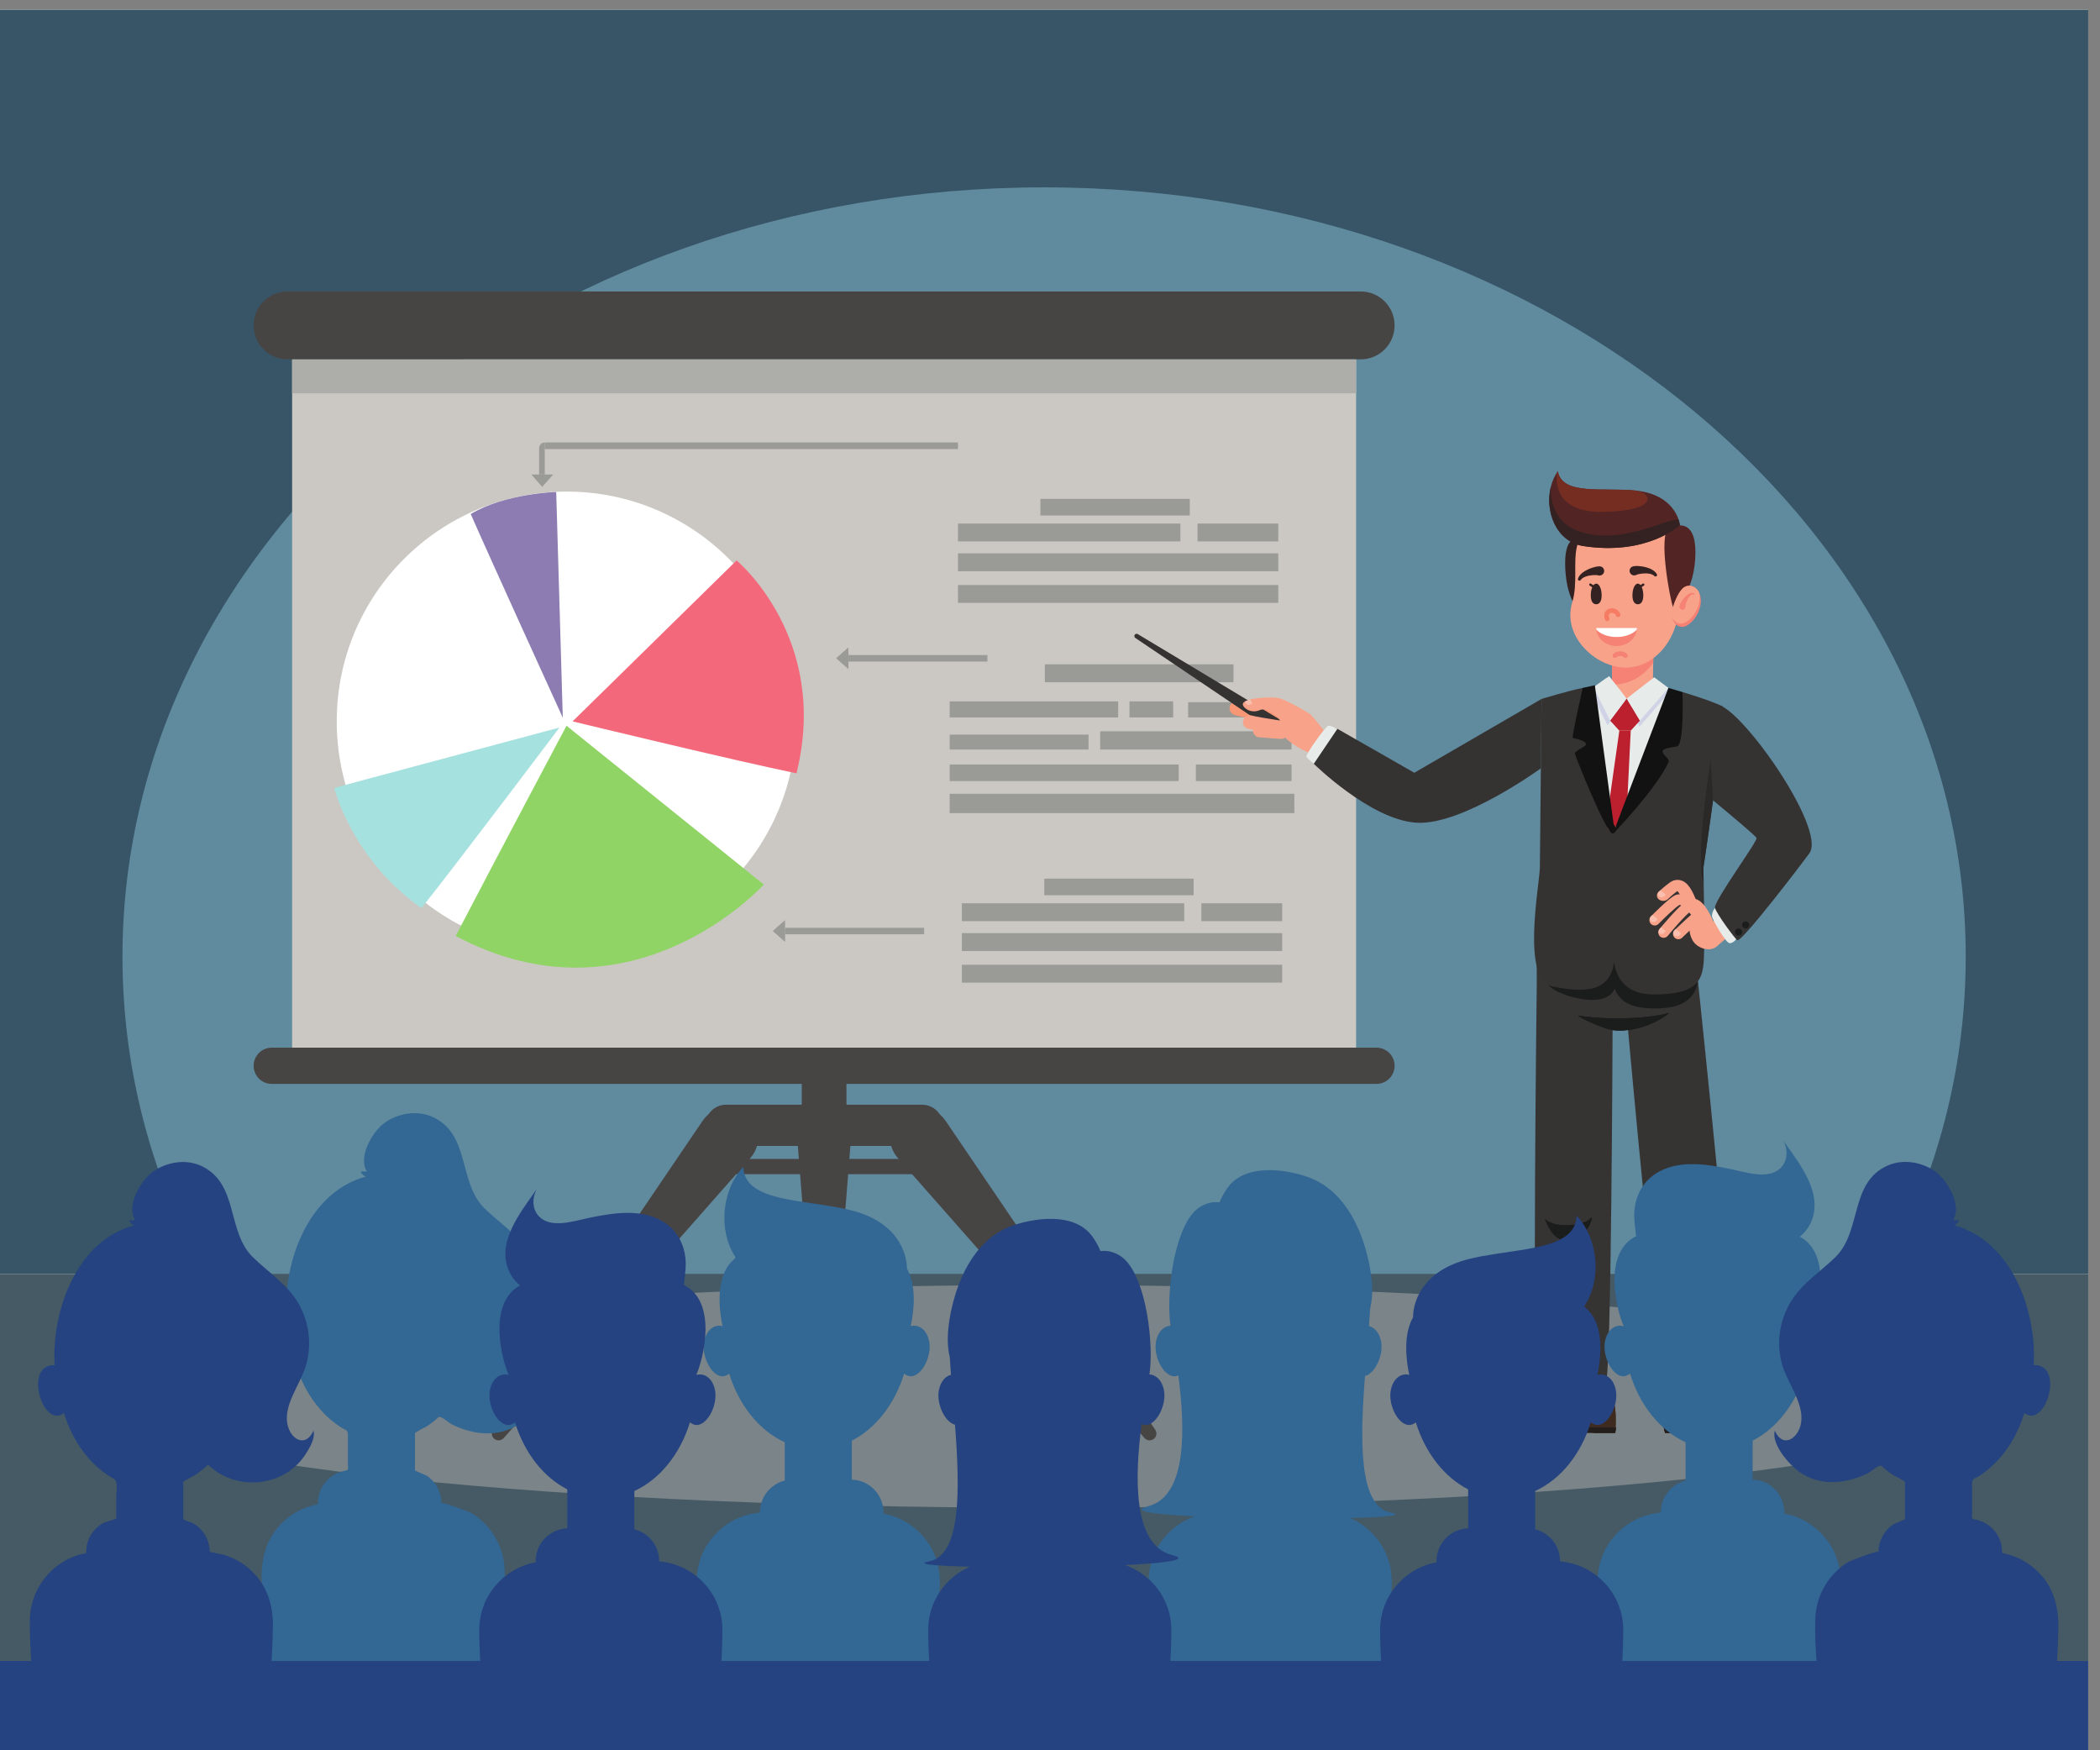 <?xml version="1.0" encoding="UTF-8" standalone="no"?>
<!-- Created with Inkscape (http://www.inkscape.org/) -->

<svg
   xmlns:dc="http://purl.org/dc/elements/1.1/"
   xmlns:cc="http://creativecommons.org/ns#"
   xmlns:rdf="http://www.w3.org/1999/02/22-rdf-syntax-ns#"
   xmlns:svg="http://www.w3.org/2000/svg"
   xmlns="http://www.w3.org/2000/svg"
   xmlns:sodipodi="http://sodipodi.sourceforge.net/DTD/sodipodi-0.dtd"
   xmlns:inkscape="http://www.inkscape.org/namespaces/inkscape"
   id="svg2"
   version="1.1"
   inkscape:version="0.48.5 r10040"
   width="445"
   height="370.833"
   xml:space="preserve"
   sodipodi:docname="1510.eps"><rect width="100%" height="100%" fill="#808080" stroke="none"/><defs
     id="defs6" /><sodipodi:namedview
     pagecolor="#ffffff"
     bordercolor="#666666"
     borderopacity="1"
     objecttolerance="10"
     gridtolerance="10"
     guidetolerance="10"
     inkscape:pageopacity="0"
     inkscape:pageshadow="2"
     inkscape:window-width="1548"
     inkscape:window-height="830"
     id="namedview4"
     showgrid="false"
     fit-margin-top="0"
     fit-margin-left="0"
     fit-margin-right="0"
     fit-margin-bottom="0"
     inkscape:zoom="0.3776"
     inkscape:cx="380.29661"
     inkscape:cy="312.5"
     inkscape:window-x="0"
     inkscape:window-y="0"
     inkscape:window-maximized="0"
     inkscape:current-layer="g10" /><g
     id="g10"
     inkscape:groupmode="layer"
     inkscape:label="ink_ext_XXXXXX"
     transform="matrix(1.25,0,0,-1.25,0,370.833)"><g
       id="g12"
       transform="scale(0.059,0.059)"><path
         d="m 0,0 6000,0 0,5000 L 0,5000 0,0 z"
         style="fill:#ffffff;fill-opacity:1;fill-rule:nonzero;stroke:none"
         id="path14"
         inkscape:connector-curvature="0" /><path
         d="m 0,1368.54 6000,0 0,3631.46 -6000,0 0,-3631.46 z"
         style="fill:#375566;fill-opacity:1;fill-rule:nonzero;stroke:none"
         id="path16"
         inkscape:connector-curvature="0" /><path
         d="M 5648.11,2280 C 5648.11,1059.45 4462.51,70 3000,70 1537.49,70 351.891,1059.45 351.891,2280 c 0,1220.55 1185.599,2210 2648.109,2210 1462.51,0 2648.11,-989.45 2648.11,-2210"
         style="fill:#608a9e;fill-opacity:1;fill-rule:nonzero;stroke:none"
         id="path18"
         inkscape:connector-curvature="0" /><path
         d="m 0,256.672 6000,0 0,1111.87 -6000,0 0,-1111.87 z"
         style="fill:#455a65;fill-opacity:1;fill-rule:nonzero;stroke:none"
         id="path20"
         inkscape:connector-curvature="0" /><path
         d="m 5750,1016.62 c 0,-176.651 -1230.87,-319.858 -2749.23,-319.858 -1518.35,0 -2749.223,143.207 -2749.223,319.858 0,176.66 1230.873,319.87 2749.223,319.87 1518.36,0 2749.23,-143.21 2749.23,-319.87"
         style="fill:#7b8488;fill-opacity:1;fill-rule:nonzero;stroke:none"
         id="path22"
         inkscape:connector-curvature="0" /><path
         d="m 839.359,1966.46 3057.1,0 0,2029.38 -3057.1,0 0,-2029.38 z"
         style="fill:#cbc8c3;fill-opacity:1;fill-rule:nonzero;stroke:none"
         id="path24"
         inkscape:connector-curvature="0" /><path
         d="m 4007.05,1966.46 c 0,-28.74 -23.31,-52.05 -52.05,-52.05 l -3174.215,0 c -28.738,0 -52.023,23.31 -52.023,52.05 l 0,0 c 0,28.72 23.285,52.01 52.023,52.01 l 3174.215,0 c 28.74,0 52.05,-23.29 52.05,-52.01 l 0,0"
         style="fill:#474444;fill-opacity:1;fill-rule:nonzero;stroke:none"
         id="path26"
         inkscape:connector-curvature="0" /><path
         d="m 728.762,4093.41 c 0,53.89 43.676,97.56 97.57,97.56 l 3083.138,0 c 53.88,0 97.58,-43.67 97.58,-97.56 l 0,0 c 0,-53.88 -43.7,-97.57 -97.58,-97.57 l -3083.138,0 c -53.894,0 -97.57,43.69 -97.57,97.57 l 0,0"
         style="fill:#474444;fill-opacity:1;fill-rule:nonzero;stroke:none"
         id="path28"
         inkscape:connector-curvature="0" /><path
         d="m 839.359,3898.28 3057.1,0 0,97.559 -3057.1,0 0,-97.559 z"
         style="fill:#adada9;fill-opacity:1;fill-rule:nonzero;stroke:none"
         id="path30"
         inkscape:connector-curvature="0" /><path
         d="m 2709.04,1795.37 c 0,32.69 -26.5,59.18 -59.18,59.18 l -563.91,0 c -32.68,0 -59.18,-26.49 -59.18,-59.18 l 0,0 c 0,-32.67 26.5,-59.2 59.18,-59.2 l 563.91,0 c 32.68,0 59.18,26.53 59.18,59.2 l 0,0"
         style="fill:#474444;fill-opacity:1;fill-rule:nonzero;stroke:none"
         id="path32"
         inkscape:connector-curvature="0" /><path
         d="m 2767.13,1676.99 c 0,12.07 -31.02,21.89 -69.25,21.89 l -659.95,0 c -38.23,0 -69.26,-9.82 -69.26,-21.89 l 0,0 c 0,-12.09 31.03,-21.9 69.26,-21.9 l 659.95,0 c 38.23,0 69.25,9.81 69.25,21.9 l 0,0"
         style="fill:#474444;fill-opacity:1;fill-rule:nonzero;stroke:none"
         id="path34"
         inkscape:connector-curvature="0" /><path
         d="m 2303.73,1780.08 128.348,0 0,209.938 -128.348,0 0,-209.938 z"
         style="fill:#474444;fill-opacity:1;fill-rule:nonzero;stroke:none"
         id="path36"
         inkscape:connector-curvature="0" /><path
         d="M 2156.47,1702.02 1447.32,896.949 c -7.14,-8.09 -19.49,-8.867 -27.59,-1.738 -7.48,6.59 -8.72,17.617 -3.26,25.648 l 602.55,887.681 c 27.02,39.83 81.21,50.18 121.01,23.17 39.82,-27.03 50.18,-81.19 23.16,-121.04 -1.99,-2.91 -4.44,-6.03 -6.72,-8.65"
         style="fill:#474444;fill-opacity:1;fill-rule:nonzero;stroke:none"
         id="path38"
         inkscape:connector-curvature="0" /><path
         d="m 2716.78,1808.54 602.56,-887.681 c 6.06,-8.949 3.73,-21.097 -5.21,-27.16 -8.23,-5.597 -19.23,-4.027 -25.64,3.25 l -709.15,805.071 c -31.82,36.12 -28.33,91.16 7.77,122.97 36.1,31.82 91.16,28.33 122.97,-7.79 2.33,-2.64 4.75,-5.8 6.7,-8.66"
         style="fill:#474444;fill-opacity:1;fill-rule:nonzero;stroke:none"
         id="path40"
         inkscape:connector-curvature="0" /><path
         d="m 2447.6,1789.58 -69.94,-884.342 c -0.46,-5.758 -5.19,-10.019 -10.58,-9.539 -4.83,0.449 -8.54,4.551 -8.93,9.539 l -69.94,884.342 c -3.71,46.94 28.96,88.23 72.97,92.2 44.02,3.94 82.7,-30.93 86.42,-77.85 0.37,-4.69 0.33,-9.82 0,-14.35"
         style="fill:#474444;fill-opacity:1;fill-rule:nonzero;stroke:none"
         id="path42"
         inkscape:connector-curvature="0" /><path
         d="m 3002.12,3068.24 542.02,0 0,51.543 -542.02,0 0,-51.543 z"
         style="fill:#9a9a97;fill-opacity:1;fill-rule:nonzero;stroke:none"
         id="path44"
         inkscape:connector-curvature="0" /><path
         d="m 2728.73,2967.19 484,0 0,46.098 -484,0 0,-46.098 z"
         style="fill:#9a9a97;fill-opacity:1;fill-rule:nonzero;stroke:none"
         id="path46"
         inkscape:connector-curvature="0" /><path
         d="m 3245.31,2967.19 125.582,0 0,46.098 -125.582,0 0,-46.098 z"
         style="fill:#9a9a97;fill-opacity:1;fill-rule:nonzero;stroke:none"
         id="path48"
         inkscape:connector-curvature="0" /><path
         d="m 3413.8,2967.19 272.551,0 0,43.828 -272.551,0 0,-43.828 z"
         style="fill:#9a9a97;fill-opacity:1;fill-rule:nonzero;stroke:none"
         id="path50"
         inkscape:connector-curvature="0" /><path
         d="m 2728.73,2875 398.969,0 0,42.891 -398.969,0 0,-42.891 z"
         style="fill:#9a9a97;fill-opacity:1;fill-rule:nonzero;stroke:none"
         id="path52"
         inkscape:connector-curvature="0" /><path
         d="m 3161.07,2875 549.969,0 0,52.391 -549.969,0 0,-52.391 z"
         style="fill:#9a9a97;fill-opacity:1;fill-rule:nonzero;stroke:none"
         id="path54"
         inkscape:connector-curvature="0" /><path
         d="m 2728.73,2784.39 658.051,0 0,47.539 -658.051,0 0,-47.539 z"
         style="fill:#9a9a97;fill-opacity:1;fill-rule:nonzero;stroke:none"
         id="path56"
         inkscape:connector-curvature="0" /><path
         d="m 3436.05,2784.39 274.988,0 0,47.539 -274.988,0 0,-47.539 z"
         style="fill:#9a9a97;fill-opacity:1;fill-rule:nonzero;stroke:none"
         id="path58"
         inkscape:connector-curvature="0" /><path
         d="m 2728.73,2692.21 990.25,0 0,55.629 -990.25,0 0,-55.629 z"
         style="fill:#9a9a97;fill-opacity:1;fill-rule:nonzero;stroke:none"
         id="path60"
         inkscape:connector-curvature="0" /><path
         d="m 2287.92,2955.87 c 0,-364.61 -295.57,-660.19 -660.19,-660.19 -364.6,0 -660.179,295.58 -660.179,660.19 0,364.61 295.579,660.19 660.179,660.19 364.62,0 660.19,-295.58 660.19,-660.19"
         style="fill:#ffffff;fill-opacity:1;fill-rule:nonzero;stroke:none"
         id="path62"
         inkscape:connector-curvature="0" /><path
         d="m 1645.22,2955.87 471.21,462.33 c 0,0 268.97,-222.92 172.03,-611.6 -174.88,35.8 -643.24,149.27 -643.24,149.27"
         style="fill:#f4687b;fill-opacity:1;fill-rule:nonzero;stroke:none"
         id="path64"
         inkscape:connector-curvature="0" /><path
         d="m 1627.73,2943.34 566.92,-456.18 c 0,0 -376.72,-418.04 -885.36,-147.82 120.81,232.06 318.44,604 318.44,604"
         style="fill:#90d466;fill-opacity:1;fill-rule:nonzero;stroke:none"
         id="path66"
         inkscape:connector-curvature="0" /><path
         d="M 1607.52,2938.19 960.449,2764.85 c 0,0 49.221,-203.78 250.491,-345.46 110.26,138.39 396.58,518.8 396.58,518.8"
         style="fill:#a5e1df;fill-opacity:1;fill-rule:nonzero;stroke:none"
         id="path68"
         inkscape:connector-curvature="0" /><path
         d="m 1617.06,2966.4 -18.92,648.48 c 0,0 -144.94,-3.49 -245.65,-63.25 48.2,-110.77 264.57,-585.23 264.57,-585.23"
         style="fill:#8c7cb1;fill-opacity:1;fill-rule:nonzero;stroke:none"
         id="path70"
         inkscape:connector-curvature="0" /><path
         d="m 2752.57,3387.18 920.32,0 0,51.301 -920.32,0 0,-51.301 z"
         style="fill:#9a9a97;fill-opacity:1;fill-rule:nonzero;stroke:none"
         id="path72"
         inkscape:connector-curvature="0" /><path
         d="m 2752.57,3296.31 920.32,0 0,51.301 -920.32,0 0,-51.301 z"
         style="fill:#9a9a97;fill-opacity:1;fill-rule:nonzero;stroke:none"
         id="path74"
         inkscape:connector-curvature="0" /><path
         d="m 2752.57,3472.88 638.98,0 0,51.301 -638.98,0 0,-51.301 z"
         style="fill:#9a9a97;fill-opacity:1;fill-rule:nonzero;stroke:none"
         id="path76"
         inkscape:connector-curvature="0" /><path
         d="m 3440.82,3472.88 232.07,0 0,51.301 -232.07,0 0,-51.301 z"
         style="fill:#9a9a97;fill-opacity:1;fill-rule:nonzero;stroke:none"
         id="path78"
         inkscape:connector-curvature="0" /><path
         d="m 2989.4,3547.36 429.172,0 0,47.68 -429.172,0 0,-47.68 z"
         style="fill:#9a9a97;fill-opacity:1;fill-rule:nonzero;stroke:none"
         id="path80"
         inkscape:connector-curvature="0" /><path
         d="m 1565.21,3738.1 1187.36,0 0,19.07 -1187.36,0 0,-19.07 z"
         style="fill:#9a9a97;fill-opacity:1;fill-rule:nonzero;stroke:none"
         id="path82"
         inkscape:connector-curvature="0" /><path
         d="m 1565.21,3664.99 -16.1,0 0,76.09 c 0,8.89 7.21,16.09 16.1,16.09 l 0,-92.18"
         style="fill:#9a9a97;fill-opacity:1;fill-rule:nonzero;stroke:none"
         id="path84"
         inkscape:connector-curvature="0" /><path
         d="m 1557.87,3629.62 0,0 -31.11,35.37 62.72,0 -31.61,-35.37"
         style="fill:#9a9a97;fill-opacity:1;fill-rule:nonzero;stroke:none"
         id="path86"
         inkscape:connector-curvature="0" /><path
         d="m 2763.7,2296.2 920.32,0 0,51.301 -920.32,0 0,-51.301 z"
         style="fill:#9a9a97;fill-opacity:1;fill-rule:nonzero;stroke:none"
         id="path88"
         inkscape:connector-curvature="0" /><path
         d="m 2763.7,2205.34 920.32,0 0,51.301 -920.32,0 0,-51.301 z"
         style="fill:#9a9a97;fill-opacity:1;fill-rule:nonzero;stroke:none"
         id="path90"
         inkscape:connector-curvature="0" /><path
         d="m 2763.7,2381.9 638.98,0 0,51.301 -638.98,0 0,-51.301 z"
         style="fill:#9a9a97;fill-opacity:1;fill-rule:nonzero;stroke:none"
         id="path92"
         inkscape:connector-curvature="0" /><path
         d="m 3451.95,2381.9 232.07,0 0,51.301 -232.07,0 0,-51.301 z"
         style="fill:#9a9a97;fill-opacity:1;fill-rule:nonzero;stroke:none"
         id="path94"
         inkscape:connector-curvature="0" /><path
         d="m 3000.53,2456.39 429.168,0 0,47.68 -429.168,0 0,-47.68 z"
         style="fill:#9a9a97;fill-opacity:1;fill-rule:nonzero;stroke:none"
         id="path96"
         inkscape:connector-curvature="0" /><path
         d="m 2437.85,3127.73 399.359,0 0,18.68 -399.359,0 0,-18.68 z"
         style="fill:#9a9a97;fill-opacity:1;fill-rule:nonzero;stroke:none"
         id="path98"
         inkscape:connector-curvature="0" /><path
         d="m 2402.32,3137.14 0,0 35.2,31.29 0.33,-62.72 -35.53,31.43"
         style="fill:#9a9a97;fill-opacity:1;fill-rule:nonzero;stroke:none"
         id="path100"
         inkscape:connector-curvature="0" /><path
         d="m 2255.93,2344.2 399.359,0 0,18.672 -399.359,0 0,-18.672 z"
         style="fill:#9a9a97;fill-opacity:1;fill-rule:nonzero;stroke:none"
         id="path102"
         inkscape:connector-curvature="0" /><path
         d="m 2220.4,2353.6 0,0 35.21,31.29 0.32,-62.71 -35.53,31.42"
         style="fill:#9a9a97;fill-opacity:1;fill-rule:nonzero;stroke:none"
         id="path104"
         inkscape:connector-curvature="0" /><path
         d="m 3666.74,2950.87 c 9.43,0 17.71,6.81 19.32,16.4 1.82,10.69 -5.41,20.82 -16.08,22.62 -47.15,7.94 -100.89,18.1 -109.26,21.4 -9.73,4.8 -21.25,0.63 -26.01,-9.09 -4.8,-9.75 -0.53,-21.62 9.25,-26.4 12.19,-5.99 80.1,-18.02 119.5,-24.65 1.11,-0.18 2.19,-0.28 3.28,-0.28"
         style="fill:#f79776;fill-opacity:1;fill-rule:nonzero;stroke:none"
         id="path106"
         inkscape:connector-curvature="0" /><path
         d="m 3672.74,2964.08 -403.56,242.49 c -3.13,1.86 -7.14,0.86 -9,-2.24 -1.79,-3.01 -0.9,-6.88 1.95,-8.81 l 390.3,-263.3 c 8.67,-5.84 20.4,-3.56 26.24,5.09 5.83,8.66 3.56,20.41 -5.1,26.24 -0.27,0.17 -0.59,0.37 -0.83,0.53"
         style="fill:#353232;fill-opacity:1;fill-rule:nonzero;stroke:none"
         id="path108"
         inkscape:connector-curvature="0" /><path
         d="m 3807.45,2925.23 c 0,0 -35.07,46.02 -44.95,52.75 -9.89,6.73 -54.63,32.7 -80.27,42.36 -25.63,9.66 -83.47,0 -83.47,0 0,0 -27.29,-5.08 -27.82,-14.9 -0.57,-9.82 22.55,-28.67 48.75,-17.22 26.18,11.47 58.45,-28.61 58.45,-28.61 0,0 -12.79,-26.68 19.99,-55.65 32.8,-29 88.62,-52.41 97.56,-45.84 31.35,23.04 11.76,67.11 11.76,67.11"
         style="fill:#f8a389;fill-opacity:1;fill-rule:nonzero;stroke:none"
         id="path110"
         inkscape:connector-curvature="0" /><path
         d="m 3683.39,2917.89 c 9.54,0 17.92,6.95 19.4,16.68 1.64,10.71 -5.73,20.74 -16.46,22.38 -38.42,5.88 -82.22,13.28 -89,15.46 -10.09,3.22 -21.33,-1.99 -24.9,-12 -3.55,-10.01 1.12,-20.91 11.03,-24.76 9.97,-3.86 65.02,-12.64 96.96,-17.54 0.98,-0.14 1.99,-0.22 2.97,-0.22"
         style="fill:#f8a389;fill-opacity:1;fill-rule:nonzero;stroke:none"
         id="path112"
         inkscape:connector-curvature="0" /><path
         d="m 3681.82,2905.49 c 10.26,0 18.89,7.96 19.6,18.35 0.72,10.81 -7.48,20.17 -18.32,20.87 -20.98,1.41 -56.06,3.82 -60.97,4.44 -10.73,1.32 -20.59,-6.26 -21.92,-17.03 -1.36,-10.76 6.26,-20.59 17.02,-21.94 7.5,-0.95 54.03,-4.05 63.3,-4.65 0.42,-0.03 0.87,-0.04 1.29,-0.04"
         style="fill:#f8a389;fill-opacity:1;fill-rule:nonzero;stroke:none"
         id="path114"
         inkscape:connector-curvature="0" /><path
         d="m 4934.95,2992.52 c 44.27,-39.28 204.76,-246.92 230.56,-291.98 6.71,-11.46 42.37,-54.75 31.26,-105.85 -11.16,-51.12 -96.41,-136.2 -129.67,-167.22 -33.21,-30.87 -66.97,-60.4 -92.45,-82.33 -25.71,-21.74 -42.84,-36.23 -42.84,-36.23 -8.28,-7.04 -20.61,-7.95 -30,-1.5 -11.24,7.77 -14.08,23.17 -6.34,34.41 l 0.39,0.5 c 0,0 12.49,18.15 31.25,45.36 18.57,27.33 42.97,64.09 66.02,101.08 22.95,36.85 77.42,131.7 66.81,151.55 -19.33,20.76 -183.47,192.13 -218.08,208.56 -17.32,8.23 -31.81,14.66 -41.63,18.8 -9.79,3.98 -15.41,6.27 -15.41,6.27 -4.77,1.97 -10.04,4.61 -14.57,7.46 -37.87,23.94 -52.4,70.85 -36.91,111.12 l 201.61,0"
         style="fill:#f8a389;fill-opacity:1;fill-rule:nonzero;stroke:none"
         id="path116"
         inkscape:connector-curvature="0" /><path
         d="m 4578.01,927.02 -41.65,0 -32.26,-14.829 -133.48,0 63.6,153.499 159.53,-10.88 47.88,-142.619 -63.62,0 0,14.829"
         style="fill:#34231f;fill-opacity:1;fill-rule:nonzero;stroke:none"
         id="path118"
         inkscape:connector-curvature="0" /><path
         d="m 4283.19,927.398 c 1.18,-7.429 2.74,-12.789 3.27,-14.617 0.12,-0.383 0.26,-0.633 0.26,-0.633 0,0 143.05,0 219.36,0 l 30.31,14.872 41.53,0 0,-14.872 62.99,0 c 0,0 0,0.25 0.13,0.633 0.12,1.828 0.68,7.188 1.03,14.617 2.11,37.911 1.58,130.812 -57.72,98.812 -13.48,-7.34 -91.74,10.28 -136.3,14.49 -169.84,15.94 -171.13,-75.899 -164.86,-113.302"
         style="fill:#3f2a20;fill-opacity:1;fill-rule:nonzero;stroke:none"
         id="path120"
         inkscape:connector-curvature="0" /><path
         d="m 4300.09,977.98 c 2.98,-11.351 33.04,3.989 75.32,15.59 42.16,12.16 75.76,14.75 72.38,25.97 -2.8,10.84 -41.44,26.06 -83.6,13.94 -42.32,-11.61 -67.32,-44.75 -64.1,-55.5"
         style="fill:#54371e;fill-opacity:1;fill-rule:nonzero;stroke:none"
         id="path122"
         inkscape:connector-curvature="0" /><path
         d="m 4283.19,927.398 c 1.18,-7.429 2.74,-12.789 3.27,-14.617 0.12,-0.383 0.26,-0.633 0.26,-0.633 0,0 143.05,0 219.36,0 l 1.31,0 29,14.872 16.86,0 0,-14.872 87.66,0 c 0,0 0,0.25 0.13,0.633 0.42,1.699 1.57,7.059 2.08,14.617 l -359.93,0"
         style="fill:#231e1b;fill-opacity:1;fill-rule:nonzero;stroke:none"
         id="path124"
         inkscape:connector-curvature="0" /><path
         d="m 4962.36,1054.81 47.9,-142.619 -225.94,0 18.5,153.499 159.54,-10.88"
         style="fill:#34231f;fill-opacity:1;fill-rule:nonzero;stroke:none"
         id="path126"
         inkscape:connector-curvature="0" /><path
         d="m 4411.99,2363.14 462.28,0.29 c -0.43,-72.57 3.52,-144.82 3.52,-144.82 0,0 118.74,-1128.35 103.74,-1153.64 -14.98,-25.33 -174.46,-17.17 -194.81,1.41 -20.4,18.48 -108.93,1003.47 -108.93,1003.47 -10.13,-1.24 -20.46,-2.13 -31.04,-2.13 -4.52,0 -8.93,0.35 -13.36,0.56 0,0 -3.49,-993.49 -19.3,-1010.61 -15.83,-17.18 -179.37,-15.56 -195.96,3.74 -16.59,19.28 -2.51,1144.14 -2.51,1144.14 0,0 0.61,75.15 -3.63,157.59"
         style="fill:#363333;fill-opacity:1;fill-rule:nonzero;stroke:none"
         id="path128"
         inkscape:connector-curvature="0" /><path
         d="m 4633.39,2069.3 c -33.66,4.55 -109.16,42.8 -97.47,41.01 97.47,-14.67 216.16,-5.78 257.21,7.74 14.26,4.63 -69.95,-60.99 -159.74,-48.75"
         style="fill:#1b1c1c;fill-opacity:1;fill-rule:nonzero;stroke:none"
         id="path130"
         inkscape:connector-curvature="0" /><path
         d="m 4943.28,912.191 c -53.33,0 -158.96,0 -158.96,0 0,0 -43.54,119.759 111.07,128.469 139.99,7.9 114.87,-128.469 114.87,-128.469 l -66.98,0"
         style="fill:#3f2a20;fill-opacity:1;fill-rule:nonzero;stroke:none"
         id="path132"
         inkscape:connector-curvature="0" /><path
         d="m 4814.77,985.422 c -0.26,-14.801 37.06,-6.461 86.57,-6.813 49.48,0.352 86.8,-7.988 86.55,6.813 0.25,14.098 -37.07,45.768 -86.55,45.468 -49.51,0.3 -86.83,-31.37 -86.57,-45.468"
         style="fill:#54371e;fill-opacity:1;fill-rule:nonzero;stroke:none"
         id="path134"
         inkscape:connector-curvature="0" /><path
         d="m 5011.79,927.398 c -0.47,-9.257 -1.53,-15.207 -1.53,-15.207 l -66.98,0 c -53.33,0 -158.96,0 -158.96,0 0,0 -2.15,5.95 -3.76,15.207 l 231.23,0"
         style="fill:#231e1b;fill-opacity:1;fill-rule:nonzero;stroke:none"
         id="path136"
         inkscape:connector-curvature="0" /><path
         d="m 4888.2,1527.23 c -14.91,-19.25 -101.1,-30.81 -130.38,0 19.72,-50.87 41.73,-64.43 71.4,-64.43 48.83,0 74.81,84.88 58.98,64.43"
         style="fill:#1b1c1c;fill-opacity:1;fill-rule:nonzero;stroke:none"
         id="path138"
         inkscape:connector-curvature="0" /><path
         d="m 4568.99,1527.23 c -14.93,-19.25 -101.12,-30.81 -130.38,0 19.72,-50.87 41.74,-64.43 71.4,-64.43 48.83,0 74.79,84.88 58.98,64.43"
         style="fill:#1b1c1c;fill-opacity:1;fill-rule:nonzero;stroke:none"
         id="path140"
         inkscape:connector-curvature="0" /><path
         d="m 4639.41,2187.74 c 15.81,-37.69 46.67,-59.84 132.9,-56.1 114.05,4.93 105.48,86.97 105.48,86.97 0,0 -3.95,72.25 -3.52,144.82 l -462.28,-0.29 c 4.24,-82.44 24.84,-145.27 38.1,-165.37 17.51,-26.43 162.09,-74.41 189.32,-10.03"
         style="fill:#1b1c1c;fill-opacity:1;fill-rule:nonzero;stroke:none"
         id="path142"
         inkscape:connector-curvature="0" /><path
         d="m 4578.01,927.02 -41.65,0 -32.26,-14.829 -133.48,0 63.6,153.499 159.53,-10.88 47.88,-142.619 -63.62,0 0,14.829"
         style="fill:#34231f;fill-opacity:1;fill-rule:nonzero;stroke:none"
         id="path144"
         inkscape:connector-curvature="0" /><path
         d="m 4283.19,927.398 c 1.18,-7.429 2.74,-12.789 3.27,-14.617 0.12,-0.383 0.26,-0.633 0.26,-0.633 0,0 143.05,0 219.36,0 l 30.31,14.872 41.53,0 0,-14.872 62.99,0 c 0,0 0,0.25 0.13,0.633 0.12,1.828 0.68,7.188 1.03,14.617 2.11,37.911 1.58,130.812 -57.72,98.812 -13.48,-7.34 -91.74,10.28 -136.3,14.49 -169.84,15.94 -171.13,-75.899 -164.86,-113.302"
         style="fill:#3f2a20;fill-opacity:1;fill-rule:nonzero;stroke:none"
         id="path146"
         inkscape:connector-curvature="0" /><path
         d="m 4300.09,977.98 c 2.98,-11.351 33.04,3.989 75.32,15.59 42.16,12.16 75.76,14.75 72.38,25.97 -2.8,10.84 -41.44,26.06 -83.6,13.94 -42.32,-11.61 -67.32,-44.75 -64.1,-55.5"
         style="fill:#54371e;fill-opacity:1;fill-rule:nonzero;stroke:none"
         id="path148"
         inkscape:connector-curvature="0" /><path
         d="m 4283.19,927.398 c 1.18,-7.429 2.74,-12.789 3.27,-14.617 0.12,-0.383 0.26,-0.633 0.26,-0.633 0,0 143.05,0 219.36,0 l 1.31,0 29,14.872 16.86,0 0,-14.872 87.66,0 c 0,0 0,0.25 0.13,0.633 0.42,1.699 1.57,7.059 2.08,14.617 l -359.93,0"
         style="fill:#231e1b;fill-opacity:1;fill-rule:nonzero;stroke:none"
         id="path150"
         inkscape:connector-curvature="0" /><path
         d="m 4962.36,1054.81 47.9,-142.619 -225.94,0 18.5,153.499 159.54,-10.88"
         style="fill:#34231f;fill-opacity:1;fill-rule:nonzero;stroke:none"
         id="path152"
         inkscape:connector-curvature="0" /><path
         d="m 4633.39,2069.3 c -33.66,4.55 -109.16,42.8 -97.47,41.01 97.47,-14.67 216.16,-5.78 257.21,7.74 14.26,4.63 -69.95,-60.99 -159.74,-48.75"
         style="fill:#1b1c1c;fill-opacity:1;fill-rule:nonzero;stroke:none"
         id="path154"
         inkscape:connector-curvature="0" /><path
         d="m 4943.28,912.191 c -53.33,0 -158.96,0 -158.96,0 0,0 -43.54,119.759 111.07,128.469 139.99,7.9 114.87,-128.469 114.87,-128.469 l -66.98,0"
         style="fill:#3f2a20;fill-opacity:1;fill-rule:nonzero;stroke:none"
         id="path156"
         inkscape:connector-curvature="0" /><path
         d="m 4814.77,985.422 c -0.26,-14.801 37.06,-6.461 86.57,-6.813 49.48,0.352 86.8,-7.988 86.55,6.813 0.25,14.098 -37.07,45.768 -86.55,45.468 -49.51,0.3 -86.83,-31.37 -86.57,-45.468"
         style="fill:#54371e;fill-opacity:1;fill-rule:nonzero;stroke:none"
         id="path158"
         inkscape:connector-curvature="0" /><path
         d="m 5011.79,927.398 c -0.47,-9.257 -1.53,-15.207 -1.53,-15.207 l -66.98,0 c -53.33,0 -158.96,0 -158.96,0 0,0 -2.15,5.95 -3.76,15.207 l 231.23,0"
         style="fill:#231e1b;fill-opacity:1;fill-rule:nonzero;stroke:none"
         id="path160"
         inkscape:connector-curvature="0" /><path
         d="m 4888.2,1527.23 c -14.91,-19.25 -101.1,-30.81 -130.38,0 19.72,-50.87 41.73,-64.43 71.4,-64.43 48.83,0 74.81,84.88 58.98,64.43"
         style="fill:#1b1c1c;fill-opacity:1;fill-rule:nonzero;stroke:none"
         id="path162"
         inkscape:connector-curvature="0" /><path
         d="m 4568.99,1527.23 c -14.93,-19.25 -101.12,-30.81 -130.38,0 19.72,-50.87 41.74,-64.43 71.4,-64.43 48.83,0 74.79,84.88 58.98,64.43"
         style="fill:#1b1c1c;fill-opacity:1;fill-rule:nonzero;stroke:none"
         id="path164"
         inkscape:connector-curvature="0" /><path
         d="m 4949.91,2998.52 c -31.53,16.68 -115.81,41.6 -115.81,41.6 l -168.59,-38.33 -117.86,50.19 c -42.97,-8.72 -118.27,-31.64 -118.27,-31.64 l -4.91,-485.6 c -1.64,-52.38 -54.02,-322.45 36.03,-340.45 86.95,-17.39 165.61,-19.81 177.21,70.58 4.21,-35.29 26.19,-93.53 112.46,-93.53 122.95,0 142.24,36.03 145.53,101.52 3.27,65.45 -1.46,261.88 -1.46,261.88 0,0 68.34,457.06 55.67,463.78"
         style="fill:#353232;fill-opacity:1;fill-rule:nonzero;stroke:none"
         id="path166"
         inkscape:connector-curvature="0" /><path
         d="m 4578.86,3053.62 c 0,0 12.83,-306.29 36.25,-390.62 3.52,-12.58 7.33,-20.3 11.26,-21.22 8,-1.96 16.36,1.84 24.99,10.22 66.42,64.42 142.5,399.91 142.5,399.91 l -114.07,-51.45 -100.93,53.16"
         style="fill:#e7eceb;fill-opacity:1;fill-rule:nonzero;stroke:none"
         id="path168"
         inkscape:connector-curvature="0" /><path
         d="m 4690.48,3017.62 c -0.31,0 -0.64,0 -0.96,0.01 -32.53,0.52 -58.49,27.33 -57.97,59.86 l 1.73,108.05 c 0.53,32.21 26.79,57.98 58.9,57.98 0.32,0 0.66,0 0.95,-0.01 32.56,-0.52 58.53,-27.32 57.99,-59.85 l -1.74,-108.06 c -0.5,-32.22 -26.79,-57.98 -58.9,-57.98"
         style="fill:#f8a389;fill-opacity:1;fill-rule:nonzero;stroke:none"
         id="path170"
         inkscape:connector-curvature="0" /><path
         d="m 4750.17,3123.62 0.95,60.04 c 0.54,32.53 -25.43,59.33 -57.99,59.85 -0.29,0.01 -0.63,0.01 -0.95,0.01 -32.11,0 -58.37,-25.77 -58.9,-57.98 l -1.73,-108.05 c -0.08,-5.47 0.81,-10.68 2.13,-15.74 0.89,-0.02 1.83,-0.08 2.72,-0.08 45.17,0 85.68,23.99 113.77,61.95"
         style="fill:#f68175;fill-opacity:1;fill-rule:nonzero;stroke:none"
         id="path172"
         inkscape:connector-curvature="0" /><path
         d="m 4543.29,3268.56 c 6.5,18.16 31.07,186.69 9.13,202.31 -21.92,15.62 -59.92,20.46 -54.86,-77.75 5.06,-98.21 45.73,-124.56 45.73,-124.56"
         style="fill:#342121;fill-opacity:1;fill-rule:nonzero;stroke:none"
         id="path174"
         inkscape:connector-curvature="0" /><path
         d="m 4824.67,3298.06 c 0,-103.67 -68.72,-187.7 -153.51,-187.7 -84.82,0 -183.76,88.54 -153.56,187.7 32.74,107.49 -57.29,247.95 183.32,223.26 189.62,-19.45 123.75,-119.61 123.75,-223.26"
         style="fill:#f8a389;fill-opacity:1;fill-rule:nonzero;stroke:none"
         id="path176"
         inkscape:connector-curvature="0" /><path
         d="m 4826.9,3519.58 c -4.87,32.73 -33.21,89.47 -125.98,99.3 -92.74,9.82 -212.79,-15.28 -224.78,55.65 -51.3,-73.11 -21.23,-200.45 73.1,-214.98 184.4,-28.37 277.66,60.03 277.66,60.03"
         style="fill:#522524;fill-opacity:1;fill-rule:nonzero;stroke:none"
         id="path178"
         inkscape:connector-curvature="0" /><path
         d="m 4807.37,3283.96 c -9.01,20.23 -43.09,207.94 -12.66,225.37 30.43,17.4 83.21,22.78 76.16,-86.62 -7.06,-109.41 -63.5,-138.75 -63.5,-138.75"
         style="fill:#522524;fill-opacity:1;fill-rule:nonzero;stroke:none"
         id="path180"
         inkscape:connector-curvature="0" /><path
         d="m 4834.66,3337.67 c 17.96,17.4 51.25,5.56 52.35,-34.55 1.11,-40.13 -38.78,-87.22 -64.62,-73.54 -37.88,20.06 -5.71,90.66 12.27,108.09"
         style="fill:#f68175;fill-opacity:1;fill-rule:nonzero;stroke:none"
         id="path182"
         inkscape:connector-curvature="0" /><path
         d="m 4883.79,3312.72 c 1.01,-40.21 -38.76,-87.21 -64.71,-73.6 -6.29,3.41 -10.6,8.26 -13.37,13.88 -4.88,22.11 6.29,45.75 13.1,61.02 l 0,0.14 c 1.84,3.53 3.67,6.8 5.39,9.82 3.66,5.77 7.31,10.48 10.48,13.61 0.51,0.53 1.04,1.05 1.68,1.45 14.15,11.79 36.16,7.07 45.85,-13.89 0.77,-3.78 1.42,-7.85 1.58,-12.43"
         style="fill:#f8a389;fill-opacity:1;fill-rule:nonzero;stroke:none"
         id="path184"
         inkscape:connector-curvature="0" /><path
         d="m 4825.77,3287.82 c 0,0 0.26,0.79 0.72,2.21 0.6,1.84 1.75,4.76 3.07,7.1 2.68,5.11 6.89,11.05 11.93,16.35 4.94,5.29 11.21,9.86 17.09,11.3 6.25,1.36 9.89,-1.82 9.78,-1.53 0.8,-0.42 1.12,-1.39 0.72,-2.2 -0.43,-0.81 -1.4,-1.13 -2.21,-0.71 0,0 -0.68,0.1 -1.87,0.3 -1.19,0.12 -2.85,-0.2 -4.68,-1.05 -3.63,-2.05 -7.68,-6.76 -10.59,-12.3 -2.98,-5.45 -5.15,-11.41 -6.11,-15.69 -0.52,-2.34 -0.55,-3.46 -0.63,-4.47 -0.09,-1.46 -0.13,-2.32 -0.13,-2.32 l 0,-0.1 c -0.21,-4.83 -4.33,-8.54 -9.16,-8.31 -4.82,0.24 -8.56,4.34 -8.33,9.17 0.06,0.77 0.2,1.54 0.4,2.25"
         style="fill:#f68175;fill-opacity:1;fill-rule:nonzero;stroke:none"
         id="path186"
         inkscape:connector-curvature="0" /><path
         d="m 4601.95,3318.01 c 0,-18.59 -6.98,-25.7 -15.57,-25.7 -8.63,0 -15.62,7.11 -15.62,25.7 0,18.55 6.99,33.61 15.62,33.61 8.59,0 15.57,-15.06 15.57,-33.61"
         style="fill:#342121;fill-opacity:1;fill-rule:nonzero;stroke:none"
         id="path188"
         inkscape:connector-curvature="0" /><path
         d="m 4721.65,3318.01 c 0,-18.59 -6.96,-25.7 -15.6,-25.7 -8.62,0 -15.59,7.11 -15.59,25.7 0,18.55 6.97,33.61 15.59,33.61 8.64,0 15.6,-15.06 15.6,-33.61"
         style="fill:#342121;fill-opacity:1;fill-rule:nonzero;stroke:none"
         id="path190"
         inkscape:connector-curvature="0" /><path
         d="m 4617.96,3243.8 c -2.62,0 -5.08,1.57 -6.1,4.15 -5.12,13.04 -0.87,21.19 2.08,24.89 4.87,6.06 13.2,8.99 21.71,7.64 9.13,-1.46 16.56,-7.48 19.79,-16.11 1.28,-3.38 -0.42,-7.16 -3.8,-8.44 -3.38,-1.24 -7.17,0.43 -8.44,3.81 -2.29,6.04 -7.48,7.46 -9.61,7.81 -3.86,0.61 -7.52,-0.54 -9.45,-2.91 -2.06,-2.58 -2.1,-6.81 -0.11,-11.91 1.32,-3.36 -0.34,-7.16 -3.7,-8.49 -0.76,-0.3 -1.59,-0.44 -2.37,-0.44"
         style="fill:#f57b62;fill-opacity:1;fill-rule:nonzero;stroke:none"
         id="path192"
         inkscape:connector-curvature="0" /><path
         d="m 4822.86,3535.88 c -45.79,-1.48 -155.06,-68.18 -270.91,-38.66 -82.27,20.97 -97.74,85.53 -95.66,133.37 -18.42,-71.5 15.64,-159.15 92.95,-171.04 184.4,-28.37 277.66,60.03 277.66,60.03 -0.74,4.95 -2.09,10.5 -4.04,16.3"
         style="fill:#342121;fill-opacity:1;fill-rule:nonzero;stroke:none"
         id="path194"
         inkscape:connector-curvature="0" /><path
         d="m 4709.05,3616.67 c -3.03,0.41 -6.74,1.28 -10.73,2.42 -92.43,9.12 -210.28,-14.84 -222.18,55.44 -0.83,-1.19 -1.47,-2.51 -2.25,-3.72 -4.95,-34.94 0.49,-117.7 138.63,-113.03 161.53,5.46 124.9,55.07 96.53,58.89"
         style="fill:#752d22;fill-opacity:1;fill-rule:nonzero;stroke:none"
         id="path196"
         inkscape:connector-curvature="0" /><path
         d="m 4693.82,3401.53 c 0,0 1.05,0.16 2.97,0.39 1.24,0.14 3.25,0.41 4.6,0.37 1.46,0.01 3.11,0.06 4.79,-0.05 6.87,-0.28 15.52,-1.46 24,-3.87 8.47,-2.28 16.8,-5.99 22.35,-10.48 2.82,-2.09 4.86,-4.46 6.12,-6.2 1.16,-1.78 1.85,-2.8 1.85,-2.8 1.36,-2.04 0.78,-4.77 -1.25,-6.12 -1.64,-1.09 -3.77,-0.91 -5.24,0.28 l -0.9,0.74 c 0,0 -0.6,0.51 -1.65,1.37 -1.08,0.83 -2.69,1.93 -5.03,2.81 -4.55,1.94 -11.63,3.1 -18.87,3.04 -7.23,0.03 -14.57,-1 -19.59,-2.21 -1.28,-0.26 -2.32,-0.6 -3.27,-0.87 -1.07,-0.28 -1.11,-0.52 -1.57,-0.65 -1.47,-0.62 -2.3,-0.97 -2.3,-0.97 l -0.21,-0.09 c -6.72,-2.84 -14.5,0.34 -17.32,7.08 -2.83,6.73 0.33,14.49 7.07,17.31 1.09,0.46 2.3,0.8 3.45,0.92"
         style="fill:#342121;fill-opacity:1;fill-rule:nonzero;stroke:none"
         id="path198"
         inkscape:connector-curvature="0" /><path
         d="m 4593.13,3375.13 c 0,0 -0.88,0.18 -2.44,0.5 -0.48,0.05 -0.57,0.26 -1.68,0.34 -0.97,0.08 -2.06,0.22 -3.39,0.23 -5.15,0.2 -12.54,-0.2 -19.61,-1.63 -7.12,-1.35 -13.88,-3.85 -17.92,-6.61 -2.15,-1.34 -3.53,-2.74 -4.4,-3.73 -0.87,-1.08 -1.39,-1.67 -1.39,-1.67 l -0.72,-0.91 c -1.54,-1.88 -4.32,-2.16 -6.22,-0.63 -1.53,1.27 -1.97,3.35 -1.25,5.09 0,0 0.44,1.14 1.25,3.12 0.87,1.95 2.44,4.66 4.78,7.26 4.62,5.48 12.07,10.74 19.91,14.6 7.89,4.01 16.13,6.84 22.8,8.44 1.66,0.43 3.27,0.72 4.72,0.99 1.32,0.28 3.32,0.4 4.59,0.52 1.91,0.12 3,0.21 3,0.21 7.28,0.47 13.57,-5.03 14.09,-12.32 0.46,-7.31 -5.06,-13.61 -12.33,-14.08 -1.19,-0.09 -2.36,0 -3.48,0.21 l -0.31,0.07"
         style="fill:#342121;fill-opacity:1;fill-rule:nonzero;stroke:none"
         id="path200"
         inkscape:connector-curvature="0" /><path
         d="m 4576.54,3340.8 c -0.61,0 -1.25,0.18 -1.8,0.55 l -7.12,4.73 c -1.51,1.01 -1.92,3.04 -0.92,4.55 0.98,1.5 3.05,1.89 4.55,0.9 l 7.1,-4.73 c 1.52,-0.99 1.91,-3.04 0.93,-4.53 -0.64,-0.95 -1.65,-1.47 -2.74,-1.47"
         style="fill:#342121;fill-opacity:1;fill-rule:nonzero;stroke:none"
         id="path202"
         inkscape:connector-curvature="0" /><path
         d="m 4714.83,3340.8 c -1.04,0 -2.06,0.5 -2.67,1.4 -1.03,1.49 -0.69,3.54 0.8,4.56 l 6.83,4.74 c 1.48,1.03 3.52,0.67 4.54,-0.83 1.04,-1.48 0.66,-3.53 -0.8,-4.55 l -6.85,-4.72 c -0.56,-0.41 -1.19,-0.6 -1.85,-0.6"
         style="fill:#342121;fill-opacity:1;fill-rule:nonzero;stroke:none"
         id="path204"
         inkscape:connector-curvature="0" /><path
         d="m 4615.11,2663 c 3.52,-12.58 7.33,-20.3 11.26,-21.22 8,-1.96 38.89,39.88 47.53,48.25 l 11.67,239.18 -32.75,0 -37.71,-266.21"
         style="fill:#bc1f2d;fill-opacity:1;fill-rule:nonzero;stroke:none"
         id="path206"
         inkscape:connector-curvature="0" /><path
         d="m 4669.34,3012.18 -53.47,68.72 -47.64,-34.35 50.56,-101.92 50.55,67.55"
         style="fill:#cfd3e5;fill-opacity:1;fill-rule:nonzero;stroke:none"
         id="path208"
         inkscape:connector-curvature="0" /><path
         d="m 4710.61,2940.55 87.13,100.15 -43.58,32.63 -84.21,-65.25 40.66,-67.53"
         style="fill:#cfd3e5;fill-opacity:1;fill-rule:nonzero;stroke:none"
         id="path210"
         inkscape:connector-curvature="0" /><path
         d="m 4685.55,2929.22 -32.75,0 -26.43,28.91 47.45,63.31 38.19,-63.31 -26.46,-28.91"
         style="fill:#bc1f2d;fill-opacity:1;fill-rule:nonzero;stroke:none"
         id="path212"
         inkscape:connector-curvature="0" /><path
         d="m 4673.82,3021.44 -50.19,64.38 -44.75,-32.19 47.49,-95.5 47.45,63.31"
         style="fill:#e7eceb;fill-opacity:1;fill-rule:nonzero;stroke:none"
         id="path214"
         inkscape:connector-curvature="0" /><path
         d="m 4712.01,2958.13 81.85,93.85 -40.93,30.57 -79.11,-61.11 38.19,-63.31"
         style="fill:#e7eceb;fill-opacity:1;fill-rule:nonzero;stroke:none"
         id="path216"
         inkscape:connector-curvature="0" /><path
         d="m 4793.86,3051.98 40.24,-11.86 c 0,0 6.12,-152.21 -15.97,-156.32 -22.1,-4.09 -45.82,-5.72 -40.08,-18.01 5.69,-12.26 20.49,-17.14 15.81,-27.81 -30.56,-69.62 -159.8,-208.24 -158.99,-204.16 0.83,4.07 158.99,418.16 158.99,418.16"
         style="fill:#131212;fill-opacity:1;fill-rule:nonzero;stroke:none"
         id="path218"
         inkscape:connector-curvature="0" /><path
         d="m 4582.43,3059.77 -34.78,-7.79 c 0,0 -32.33,-141.58 -28.66,-143.62 3.69,-2.05 45.88,-7.78 36.43,-21.7 -2.91,-4.24 -32.32,-16.36 -30.28,-24.14 2.04,-7.76 92.15,-237.3 109.73,-228.7 17.59,8.58 1.49,26.79 1.49,26.79 l -53.93,399.16"
         style="fill:#131212;fill-opacity:1;fill-rule:nonzero;stroke:none"
         id="path220"
         inkscape:connector-curvature="0" /><path
         d="m 4914.68,2302.66 c 1.15,0.04 2.32,0.19 3.48,0.5 8.17,2.28 12.97,10.7 10.74,18.88 -0.2,0.72 -23.57,73.03 -51.19,81.45 -7.02,2.1 -14.19,0.62 -19.63,-4.05 -12.54,-10.83 -44.93,-41.81 -46.29,-43.12 -6.12,-5.87 -6.33,-15.54 -0.49,-21.66 5.85,-6.12 15.56,-6.33 21.66,-0.47 0.29,0.25 24.31,23.23 38.76,36.35 8.71,-11.1 22.9,-39.46 27.62,-56.64 1.91,-7 8.37,-11.5 15.34,-11.24"
         style="fill:#f8a389;fill-opacity:1;fill-rule:nonzero;stroke:none"
         id="path222"
         inkscape:connector-curvature="0" /><path
         d="m 4780.6,2334.06 c 4.27,0.17 8.45,2.08 11.34,5.66 0.47,0.59 46.77,57.41 72.25,76.19 7.21,-1.24 24.1,-29 33.75,-55.91 2.84,-7.97 11.62,-12.02 19.61,-9.25 7.97,2.88 12.09,11.65 9.25,19.62 -5.55,15.44 -25.84,66.46 -53.94,75.02 -9.31,2.83 -18.83,1.09 -26.85,-4.8 -28.61,-21.11 -75.86,-79.1 -77.85,-81.54 -5.33,-6.57 -4.33,-16.23 2.24,-21.56 3.02,-2.43 6.63,-3.55 10.2,-3.43"
         style="fill:#f8a389;fill-opacity:1;fill-rule:nonzero;stroke:none"
         id="path224"
         inkscape:connector-curvature="0" /><path
         d="m 4755.04,2369.48 c 3.8,0.13 7.52,1.68 10.39,4.61 17.48,17.86 49.42,48.51 60.73,54.69 5.12,-0.29 26.1,-17.26 45.89,-44.99 4.93,-6.9 14.54,-8.43 21.38,-3.57 6.89,4.93 8.48,14.51 3.55,21.39 -15.57,21.8 -55.04,70.71 -85.52,54.06 -19.01,-10.38 -62.99,-55.09 -67.94,-60.16 -5.93,-6.04 -5.82,-15.74 0.23,-21.68 3.13,-3.05 7.23,-4.5 11.29,-4.35"
         style="fill:#f8a389;fill-opacity:1;fill-rule:nonzero;stroke:none"
         id="path226"
         inkscape:connector-curvature="0" /><path
         d="m 4859.14,2415.47 c 1.61,0.07 3.27,0.31 4.9,0.76 9.54,2.68 14.86,11.4 11.82,19.46 -12.94,34.54 -25.99,58.66 -47.54,63.8 -10.28,2.48 -20.95,0.2 -30.13,-6.34 -18.36,-13.13 -32.42,-27.19 -33.04,-27.79 -6.48,-6.55 -5.59,-16.22 2.04,-21.67 7.59,-5.48 19.06,-4.57 25.56,1.95 0.13,0.12 11.77,11.79 26.84,22.76 3.63,-3.5 10.88,-13.56 21.7,-42.36 2.46,-6.69 9.9,-10.86 17.85,-10.57"
         style="fill:#f8a389;fill-opacity:1;fill-rule:nonzero;stroke:none"
         id="path228"
         inkscape:connector-curvature="0" /><path
         d="m 4862.74,2327.69 c -12.99,23.67 -10.45,50.05 5.62,58.86 16.1,8.77 64.26,-6.24 77.22,-29.94 13,-23.69 -5.04,-43.18 -21.13,-51.98 -16.08,-8.79 -48.74,-0.66 -61.71,23.06"
         style="fill:#f8a389;fill-opacity:1;fill-rule:nonzero;stroke:none"
         id="path230"
         inkscape:connector-curvature="0" /><path
         d="m 4811.79,2356.32 c 0.21,0.21 1.38,1.34 2.94,2.82 l 15.55,-12.12 -3.42,-4.37 c -3.72,-4.76 -10.63,-5.61 -15.4,-1.92 -2.26,1.77 -3.53,4.26 -3.96,6.87 0.51,3.2 1.77,6.31 4.29,8.72"
         style="fill:#fabfae;fill-opacity:1;fill-rule:nonzero;stroke:none"
         id="path232"
         inkscape:connector-curvature="0" /><path
         d="m 4767.26,2347.43 c -0.96,0.72 -1.63,1.66 -2.26,2.59 0.13,3.19 1,6.37 3.16,9.03 0.33,0.39 1.9,2.34 4.32,5.24 l 13.56,-10.58 -3.4,-4.34 c -3.72,-4.81 -10.65,-5.66 -15.38,-1.94"
         style="fill:#fabfae;fill-opacity:1;fill-rule:nonzero;stroke:none"
         id="path234"
         inkscape:connector-curvature="0" /><path
         d="m 4740.26,2390.48 c 0.71,1.82 1.79,3.55 3.26,5.03 0.7,0.72 2.23,2.26 4.27,4.34 l 15.26,-11.89 -3.4,-4.38 c -3.7,-4.75 -10.65,-5.61 -15.41,-1.92 -2.82,2.21 -4.05,5.52 -3.98,8.82"
         style="fill:#fabfae;fill-opacity:1;fill-rule:nonzero;stroke:none"
         id="path236"
         inkscape:connector-curvature="0" /><path
         d="m 4763.34,2462.56 c 0.6,0.95 0.96,1.93 1.81,2.8 0.23,0.22 2.27,2.25 5.59,5.32 l 15.3,-11.93 -3.4,-4.37 c -3.72,-4.76 -10.65,-5.62 -15.38,-1.92 -3.2,2.49 -4.45,6.37 -3.92,10.1"
         style="fill:#fabfae;fill-opacity:1;fill-rule:nonzero;stroke:none"
         id="path238"
         inkscape:connector-curvature="0" /><path
         d="m 3592.28,3018.8 5.88,-11.98 -4.97,-2.46 c -5.42,-2.68 -12.03,-0.41 -14.68,5.01 -0.6,1.21 -0.85,2.47 -0.94,3.73 4.49,2.61 10.24,4.51 14.71,5.7"
         style="fill:#fabfae;fill-opacity:1;fill-rule:nonzero;stroke:none"
         id="path240"
         inkscape:connector-curvature="0" /><path
         d="m 4929.45,2422.22 c -2.99,-4.01 -14.07,-18.07 -9.21,-30.65 4.9,-12.59 38.2,-71.77 49.39,-72.85 11.18,-1.1 22.1,15.32 22.1,15.32 l -62.28,88.18"
         style="fill:#e7eceb;fill-opacity:1;fill-rule:nonzero;stroke:none"
         id="path242"
         inkscape:connector-curvature="0" /><path
         d="m 4932.24,3004.25 c -63.82,2.1 -24.59,-263.37 -24.59,-263.37 0,0 143.53,-118.05 138.63,-119.7 12.72,1.35 -123.91,-182.32 -118.59,-201.33 5.05,-17.95 58.41,-89.76 64.04,-92.71 12.63,-6.54 186.59,221.2 207.18,249.91 50.32,70.25 -200.04,425.03 -266.67,427.2"
         style="fill:#353232;fill-opacity:1;fill-rule:nonzero;stroke:none"
         id="path244"
         inkscape:connector-curvature="0" /><path
         d="m 5005.5,2350.62 c 0,5.66 -4.59,10.23 -10.25,10.23 -5.62,0 -10.21,-4.57 -10.21,-10.23 0,-5.63 4.59,-10.23 10.21,-10.23 5.66,0 10.25,4.6 10.25,10.23"
         style="fill:#1b1c1c;fill-opacity:1;fill-rule:nonzero;stroke:none"
         id="path246"
         inkscape:connector-curvature="0" /><path
         d="m 5025.97,2371.08 c 0,5.67 -4.57,10.24 -10.23,10.24 -5.65,0 -10.24,-4.57 -10.24,-10.24 0,-5.65 4.59,-10.23 10.24,-10.23 5.66,0 10.23,4.58 10.23,10.23"
         style="fill:#1b1c1c;fill-opacity:1;fill-rule:nonzero;stroke:none"
         id="path248"
         inkscape:connector-curvature="0" /><path
         d="m 4894.24,2534.74 c 0,0 0.38,-15.69 0.85,-39.66 -25.93,64.71 20.23,352.37 20.23,352.37 l 6.71,-118.46 c -14.96,-110.08 -27.79,-194.25 -27.79,-194.25"
         style="fill:#2b2828;fill-opacity:1;fill-rule:nonzero;stroke:none"
         id="path250"
         inkscape:connector-curvature="0" /><path
         d="m 3844.08,2931.35 c 0,0 -19.68,14.46 -27.95,11.8 -8.32,-2.64 -64.57,-81.93 -62.38,-88.3 2.21,-6.36 24.65,-22.92 24.65,-22.92 l 65.68,99.42"
         style="fill:#e7eceb;fill-opacity:1;fill-rule:nonzero;stroke:none"
         id="path252"
         inkscape:connector-curvature="0" /><path
         d="M 3842.74,2934.53 3774.89,2834 c 0,0 162.56,-160.62 294.58,-169.22 132,-8.61 357.9,156.23 357.9,156.23 l 2.01,199.33 -365.66,-212.09 -220.98,126.28"
         style="fill:#353232;fill-opacity:1;fill-rule:nonzero;stroke:none"
         id="path254"
         inkscape:connector-curvature="0" /><path
         d="m 4670.53,3137.78 c 1.58,0 3.15,0.55 4.4,1.66 2.79,2.43 3.07,6.66 0.65,9.44 -4.73,5.39 -12.61,8.66 -21.52,8.25 -8.29,-0.19 -15.36,-3.23 -19.37,-8.32 -2.31,-2.9 -1.81,-7.11 1.09,-9.39 2.89,-2.33 7.11,-1.79 9.41,1.07 1.21,1.56 4.53,3.16 9.2,3.28 4.87,-0.07 9.05,-1.34 11.11,-3.7 1.32,-1.52 3.18,-2.29 5.03,-2.29"
         style="fill:#f68175;fill-opacity:1;fill-rule:nonzero;stroke:none"
         id="path256"
         inkscape:connector-curvature="0" /><path
         d="m 4703.39,3224.17 c 0,-1.54 -0.16,-3.07 -0.29,-4.62 -2.63,-26.41 -27.66,-47.14 -58.22,-47.14 -30.58,0 -55.75,20.73 -58.2,47.3 -0.32,1.39 -0.32,2.92 -0.32,4.46 l 117.03,0"
         style="fill:#f68175;fill-opacity:1;fill-rule:nonzero;stroke:none"
         id="path258"
         inkscape:connector-curvature="0" /><path
         d="m 4703.39,3224.17 c 0,-1.54 -0.16,-3.07 -0.29,-4.62 -11.54,-12.75 -33.33,-21.34 -58.22,-21.34 -24.88,0 -46.7,8.59 -58.2,21.5 -0.32,1.39 -0.32,2.92 -0.32,4.46 l 117.03,0"
         style="fill:#ffffff;fill-opacity:1;fill-rule:nonzero;stroke:none"
         id="path260"
         inkscape:connector-curvature="0" /><path
         d="m 1298.08,936.32 c -10.93,5.391 -31.49,27.09 -39.57,19.719 -9.41,-9.418 -20.84,-17.758 -31.86,-25.141 -4.78,-3.199 -34.33,-16.75 -34.33,-20.718 0,-7.84 0,-15.66 0,-23.489 0,-21.23 0,-42.449 0,-63.679 0,-6.27 0,-12.551 0,-18.821 0,-1.32 30.54,-13.16 34.9,-16.121 25.51,-17.461 41.11,-46.929 41.11,-77.84 0,5.168 80.37,-25.109 88,-29.851 55.3,-34.297 90.92,-95 93.55,-160.059 2.37,-58.629 -3.12,-118.488 -7.22,-176.922 -1.41,-20.097 -12.71,-203.246 -22.35,-203.246 -54.39,0 -108.78,0 -163.18,0 -156.56,0 -313.126,0 -469.692,0 -9.594,0 -7.829,-2.16 -9.493,10.289 -6.007,44.618 -10.726,89.379 -14.625,134.219 -5.879,68.031 -10.238,136.309 -11.699,204.57 -1.34,62.122 13.609,119.801 59.34,164.461 22.266,21.739 49.625,38.129 79.336,47.411 7.609,2.378 15.379,4.277 23.203,5.73 -0.242,6.539 0.086,12.988 1.195,19.477 3.082,17.832 11.379,34.562 23.668,47.839 14.035,15.161 32.938,25.461 53.317,28.934 11.7,2 7.953,5.906 7.953,17.457 0,28.953 0,57.922 0,86.883 0,13.726 -9.246,13.398 -20.848,20.867 -20.851,13.383 -39.687,29.813 -56.219,48.242 -33.949,37.839 -58.246,83.819 -73.191,132.249 -60.781,-47.07 -117.551,141.24 -26.773,137.75 -9.247,154.98 62.222,356.2 228.238,401.48 -6.06,3.05 -12.64,7.8 -14.12,14.96 5.78,0 11.59,0 17.37,0 -26.57,41.88 16.65,114.79 50.49,139.23 38.74,27.99 93.42,37.17 137.65,17.57 109.76,-48.71 73.74,-188.33 150.04,-263.07 42.74,-41.86 94.52,-74.08 126.77,-125.82 33.16,-53.21 43.44,-118.1 27.5,-178.83 -14,-53.43 -62.73,-111.14 -56.14,-167.89 5.29,-45.57 51.29,-80.71 76.18,-25.79 9.26,-36.41 -33.23,-86.62 -57.25,-107.87 -60.71,-53.629 -142.05,-48.461 -211.25,-14.18 -13.49,6.649 191.41,-94.8 0,0"
         style="fill:#336794;fill-opacity:1;fill-rule:nonzero;stroke:none"
         id="path262"
         inkscape:connector-curvature="0" /><path
         d="m 5288.88,485.398 c 0,-52 -6.21,-202.136 -24.47,-345.398 l -649.76,0 c -18.25,143.262 -24.46,293.398 -24.46,345.398 0,103.864 80.01,188.903 181.73,197.211 0,0.282 -0.04,0.539 -0.04,0.832 0,44.129 30.37,81.079 71.31,91.348 l 0,110.07 c -73.11,33.45 -131.48,105.731 -159.66,197.191 -3.54,-2.75 -7.48,-5.11 -12.26,-6.54 -33.58,-10.27 -69.81,54.38 -59.3,101.5 6.39,28.61 24.4,42.1 41.41,42.78 0.05,0 0.09,0.01 0.13,0.01 2.63,0.08 5.21,-0.12 7.72,-0.63 l 0.77,-0.18 c 1.06,-0.25 2.13,-0.46 3.17,-0.82 l 0,0.45 c -18.58,41.29 -63.48,208.49 35.84,258.38 -2.18,17.01 -4.26,35.23 -5.12,48.22 -1.25,19.56 0.79,38.9 6.19,57 l 0,0 c 1.38,4.6 3.04,9.06 4.84,13.5 0.68,1.64 1.38,3.26 2.13,4.89 2.03,4.48 4.24,8.86 6.76,13.08 0.59,1.04 1.3,1.98 1.92,3 2.38,3.75 4.98,7.4 7.75,10.93 0.75,0.95 1.46,1.97 2.25,2.91 3.37,4.05 7.05,7.86 10.95,11.53 0.9,0.81 1.81,1.6 2.73,2.39 4.23,3.75 8.67,7.35 13.52,10.59 64.27,43.02 148.37,28.98 219.21,14.38 42.34,-8.74 113.07,-33.5 146.29,8.13 17.11,21.46 15.84,50.4 3.77,73.72 3.24,-4.68 6.71,-9.55 10.21,-14.47 39.5,-55.54 91.48,-126.19 76.87,-195.53 -6.05,-28.66 -20.38,-49.99 -39.87,-65.83 95.47,-51.59 51.53,-215.59 33.08,-256.67 0,-0.19 0,-0.37 0.02,-0.57 1.01,0.34 2.06,0.54 3.13,0.79 0.23,0.06 0.48,0.12 0.74,0.18 2.52,0.51 5.1,0.71 7.73,0.63 0.04,0 0.08,-0.01 0.12,-0.01 17.01,-0.68 35.05,-14.17 41.44,-42.78 10.47,-47.12 -25.75,-111.77 -59.33,-101.5 -4.77,1.43 -8.68,3.77 -12.19,6.48 -26.97,-87.451 -81.56,-157.349 -150.25,-192.498 l 0,-111.933 c 50.54,-1.758 90.98,-43.161 90.98,-94.118 0,-1.152 -0.12,-2.269 -0.17,-3.41 92.24,-16.91 162.17,-97.551 162.17,-194.633"
         style="fill:#336794;fill-opacity:1;fill-rule:nonzero;stroke:none"
         id="path264"
         inkscape:connector-curvature="0" /><path
         d="m 4009.19,676.949 c -0.3,-0.219 -0.75,-0.449 -1.26,-0.648 -0.2,-0.082 -0.34,-0.192 -0.61,-0.262 -0.83,-0.328 -1.82,-0.609 -3.04,-0.887 -0.12,-0.043 -0.29,-0.07 -0.38,-0.082 -1.16,-0.269 -2.44,-0.511 -3.9,-0.769 -0.53,-0.11 -1.15,-0.192 -1.72,-0.27 -1.16,-0.179 -2.35,-0.351 -3.67,-0.519 -0.75,-0.133 -1.6,-0.211 -2.41,-0.321 -1.3,-0.152 -2.62,-0.3 -4.04,-0.461 -0.95,-0.101 -1.93,-0.199 -2.94,-0.3 -1.48,-0.16 -3.02,-0.309 -4.62,-0.45 -1.06,-0.089 -2.11,-0.16 -3.23,-0.261 -1.76,-0.149 -3.61,-0.278 -5.51,-0.43 -1.1,-0.078 -2.19,-0.16 -3.33,-0.25 -2.11,-0.129 -4.32,-0.277 -6.56,-0.43 -1.09,-0.07 -2.13,-0.129 -3.24,-0.211 -3.34,-0.199 -6.84,-0.386 -10.49,-0.566 -0.66,-0.043 -1.39,-0.051 -2.08,-0.102 -3.03,-0.16 -6.09,-0.308 -9.27,-0.441 -1.56,-0.07 -3.21,-0.148 -4.81,-0.207 -2.43,-0.102 -4.86,-0.203 -7.4,-0.301 -1.78,-0.062 -3.63,-0.152 -5.47,-0.211 -2.46,-0.07 -4.95,-0.179 -7.47,-0.261 -2.02,-0.059 -4.07,-0.149 -6.14,-0.2 -2.44,-0.058 -4.91,-0.14 -7.43,-0.23 -2.14,-0.059 -4.27,-0.117 -6.47,-0.168 -2.68,-0.07 -5.39,-0.152 -8.11,-0.231 -1.54,-0.019 -2.99,-0.058 -4.56,-0.109 70.51,-30.312 119.94,-100.34 119.94,-181.973 0,-52 -6.23,-202.136 -24.46,-345.398 l -649.79,0 c -18.24,143.262 -24.46,293.398 -24.46,345.398 0,86.512 55.59,159.872 132.92,186.852 -3.8,0.18 -7.46,0.379 -11.13,0.539 -0.65,0.043 -1.28,0.082 -1.91,0.121 -4.04,0.211 -8.01,0.43 -11.93,0.649 -0.81,0.043 -1.62,0.082 -2.43,0.14 -3.81,0.211 -7.56,0.43 -11.26,0.672 -0.79,0.039 -1.58,0.078 -2.36,0.141 -3.72,0.25 -7.38,0.468 -10.96,0.707 -0.47,0.043 -0.91,0.062 -1.4,0.113 -15.96,1.098 -30.45,2.289 -43.16,3.59 -0.19,0.039 -0.44,0.047 -0.66,0.066 -2.76,0.293 -5.42,0.582 -8.01,0.883 -0.64,0.078 -1.28,0.141 -1.93,0.219 -2.42,0.289 -4.73,0.57 -6.98,0.879 -0.67,0.07 -1.35,0.16 -2.01,0.261 -2.17,0.282 -4.26,0.59 -6.24,0.872 -0.61,0.097 -1.2,0.187 -1.79,0.277 -1.99,0.312 -3.89,0.613 -5.7,0.941 -0.38,0.059 -0.74,0.121 -1.11,0.211 -26.36,4.801 -31.23,10.598 -3.83,17.461 114.48,28.629 106.65,228.848 87.28,376.378 -1.41,-0.63 -2.73,-1.38 -4.31,-1.86 -33.57,-10.27 -69.82,54.38 -59.31,101.5 6.35,28.47 24.24,41.95 41.19,42.75 -13.07,88.46 8.87,269.43 70.37,329.74 20.21,19.82 47.46,27.73 70.5,24.77 5.01,12.85 12.34,26.4 22.47,40.82 25.48,36.2 67.58,49.81 111.55,51.45 0.69,0.02 1.35,0.02 2.03,0.04 5.05,0.17 10.11,0.17 15.2,0.02 1.06,-0.04 2.11,-0.1 3.19,-0.14 4.66,-0.18 9.31,-0.48 13.95,-0.89 1.34,-0.1 2.64,-0.25 3.96,-0.36 4.36,-0.47 8.66,-0.98 12.95,-1.59 1.49,-0.22 2.96,-0.43 4.45,-0.67 4.05,-0.63 8.04,-1.32 12.02,-2.09 1.59,-0.3 3.19,-0.59 4.77,-0.91 3.79,-0.79 7.49,-1.62 11.18,-2.52 1.6,-0.36 3.22,-0.72 4.78,-1.11 3.67,-0.93 7.22,-1.91 10.75,-2.92 1.4,-0.4 2.86,-0.77 4.24,-1.17 4.79,-1.45 9.41,-2.9 13.83,-4.43 101.26,-34.84 154.26,-138.84 176.69,-241.13 1.36,-4.99 2.47,-10.6 3.38,-16.61 7.32,-38.66 10.96,-82.4 1.36,-121.37 -0.91,-15.99 -2.05,-32.7 -3.34,-49.99 14.63,-3.73 28.73,-17.11 34.22,-41.69 9.1,-40.79 -16.87,-94.63 -45.79,-101.73 -14.09,-184.999 -18.9,-375.108 74.74,-392.671 2.02,-0.379 3.79,-0.75 5.33,-1.121 0.53,-0.117 0.89,-0.238 1.36,-0.386 0.94,-0.223 1.84,-0.481 2.56,-0.723 0.42,-0.129 0.75,-0.258 1.09,-0.41 0.57,-0.199 1.08,-0.418 1.46,-0.637 0.24,-0.152 0.45,-0.273 0.61,-0.41 0.29,-0.211 0.47,-0.402 0.57,-0.613 0.06,-0.149 0.14,-0.258 0.14,-0.411 0,-0.199 -0.12,-0.398 -0.29,-0.609 -0.1,-0.117 -0.17,-0.238 -0.32,-0.34"
         style="fill:#336794;fill-opacity:1;fill-rule:nonzero;stroke:none"
         id="path266"
         inkscape:connector-curvature="0" /><path
         d="m 2700.5,485.398 c 0,-52 -6.2,-202.136 -24.46,-345.398 l -649.76,0 c -18.26,143.262 -24.46,293.398 -24.46,345.398 0,103.864 80.01,188.903 181.73,197.211 -0.02,0.282 -0.04,0.539 -0.04,0.832 0,44.129 30.36,81.079 71.31,91.348 l 0,110.07 c -73.12,33.45 -131.48,105.731 -159.67,197.191 -3.53,-2.75 -7.46,-5.11 -12.25,-6.54 -33.59,-10.27 -69.8,54.38 -59.3,101.5 6.39,28.61 24.4,42.1 41.41,42.78 0.04,0 0.08,0.01 0.12,0.01 2.62,0.08 5.22,-0.12 7.73,-0.63 0.27,-0.06 0.51,-0.12 0.75,-0.18 0.85,-0.18 1.68,-0.37 2.51,-0.61 -13.12,61.57 -18.04,151.19 34.95,193.64 0.71,1.54 1.44,3.04 2.15,4.56 -49.59,74.7 -40.95,191.43 22.53,259.37 0.1,-3.23 0.34,-6.35 0.77,-9.35 0.12,-0.87 0.35,-1.68 0.49,-2.54 0.36,-2.11 0.73,-4.21 1.26,-6.18 0.24,-0.94 0.58,-1.77 0.85,-2.66 0.56,-1.84 1.09,-3.71 1.8,-5.47 0.33,-0.79 0.73,-1.5 1.08,-2.29 0.79,-1.77 1.58,-3.55 2.49,-5.25 0.36,-0.64 0.81,-1.22 1.18,-1.85 1.03,-1.75 2.09,-3.49 3.26,-5.14 0.35,-0.48 0.77,-0.92 1.14,-1.41 1.32,-1.72 2.64,-3.43 4.11,-5.05 0.33,-0.34 0.69,-0.67 1.04,-1.02 1.58,-1.7 3.22,-3.37 5.01,-4.97 0.24,-0.22 0.53,-0.42 0.79,-0.64 1.9,-1.66 3.89,-3.29 5.98,-4.83 0.16,-0.12 0.33,-0.22 0.47,-0.33 2.25,-1.64 4.58,-3.24 7.04,-4.74 0.02,-0.02 0.04,-0.04 0.06,-0.04 59.82,-36.96 177.41,-37.52 271.23,-61.03 130.57,-32.66 159.69,-119.45 160.05,-167.23 0,0 -0.1,-0.06 -0.12,-0.08 26.96,-46.75 21.68,-115.39 11.02,-165.47 0.83,0.24 1.66,0.43 2.51,0.61 0.24,0.06 0.49,0.12 0.75,0.18 2.51,0.51 5.11,0.71 7.73,0.63 0.04,0 0.08,-0.01 0.12,-0.01 17.01,-0.68 35.02,-14.17 41.43,-42.78 10.49,-47.12 -25.74,-111.77 -59.32,-101.5 -4.76,1.43 -8.7,3.77 -12.19,6.48 -26.99,-87.451 -81.58,-157.349 -150.26,-192.498 l 0,-111.933 c 50.54,-1.758 90.98,-43.161 90.98,-94.118 0,-1.152 -0.12,-2.269 -0.16,-3.41 92.22,-16.91 162.16,-97.551 162.16,-194.633"
         style="fill:#336794;fill-opacity:1;fill-rule:nonzero;stroke:none"
         id="path268"
         inkscape:connector-curvature="0" /><path
         d="M 85.625,372.031 C 85.625,312.59 89.379,253 93.703,193.738 95.16,173.699 105.523,0 116.09,0 c 55.875,0 111.746,0 167.617,0 155.309,0 310.602,0 465.906,0 12.149,0 7.809,7.711 9.492,20.641 5.778,44.531 10.344,89.199 14.094,133.918 5.555,66.421 9.762,133.101 10.957,199.773 1.114,61.969 -16.734,119.789 -63.301,162.867 -22.531,20.871 -49.871,36.36 -79.355,44.903 -4.176,1.207 -38.859,7.48 -38.859,7.988 0,18.09 -5.254,35.969 -15.086,51.148 -8.176,12.614 -19.371,23.211 -32.414,30.684 -3.93,2.25 -28.508,10.098 -28.508,12.129 0,18.601 0,37.211 0,55.808 0,16.731 0,33.442 0,50.172 0,3.981 29.523,17.528 34.308,20.731 13.145,8.82 25.438,18.879 36.914,29.797 79.743,-77.918 215.805,-64.739 277.379,25.882 11.985,17.629 31.477,48.891 25.633,71.778 -22.898,-50.528 -66.238,-25.278 -75.074,18.929 -11.098,55.422 36.617,114.032 52.297,165.062 18.437,60.04 11.34,125.4 -19.668,179.99 -32.027,56.36 -86.641,90.07 -131.844,134.36 -75.305,73.76 -40.582,207.47 -143.949,260.16 -43.328,22.07 -95.973,15.13 -136.613,-9.87 -37.5,-23.11 -85.911,-99.4 -57.618,-144.02 -5.8,0 -11.582,0 -17.363,0 1.481,-7.16 8.031,-11.9 14.117,-14.97 C 218.75,1463.49 148.051,1260.58 156.895,1106.39 66.137,1109.87 122.887,921.57 183.66,968.641 207.309,892 255.535,819.41 326.863,779.891 c 13.836,-7.641 7.059,-36.442 7.059,-51.172 0,-21.09 0,-42.16 0,-63.25 0,-0.629 -32.629,-10.207 -37.274,-12.739 -15.656,-8.582 -28.757,-21.621 -37.375,-37.269 -8.238,-14.949 -12.07,-31.762 -11.461,-48.781 -18.128,-3.321 -35.777,-9.211 -52.285,-17.418 C 128.867,516.102 85.625,446.488 85.625,372.031"
         style="fill:#254380;fill-opacity:1;fill-rule:nonzero;stroke:none"
         id="path270"
         inkscape:connector-curvature="0" /><path
         d="m 5367.83,796.32 c 10.93,5.391 31.5,27.09 39.57,19.719 9.41,-9.418 20.84,-17.758 31.86,-25.141 4.78,-3.199 34.33,-16.75 34.33,-20.718 0,-7.84 0,-15.66 0,-23.489 0,-21.23 0,-42.449 0,-63.679 0,-6.27 0,-12.551 0,-18.821 0,-1.32 -30.53,-13.16 -34.9,-16.121 -25.52,-17.461 -41.11,-46.929 -41.11,-77.84 0,5.168 -80.37,-25.109 -88,-29.851 -55.3,-34.297 -90.92,-95 -93.55,-160.059 -2.37,-58.629 3.12,-118.488 7.22,-176.922 1.42,-20.097 12.72,-203.246 22.35,-203.246 54.39,0 108.78,0 163.18,0 156.56,0 313.12,0 469.7,0 9.59,0 7.82,-2.16 9.49,10.289 6,44.617 10.72,89.379 14.62,134.219 5.88,68.031 10.24,136.309 11.7,204.57 1.34,62.122 -13.61,119.801 -59.34,164.461 -22.26,21.739 -49.63,38.129 -79.33,47.411 -7.61,2.378 -15.39,4.277 -23.21,5.73 0.25,6.539 -0.09,12.988 -1.2,19.477 -3.08,17.832 -11.38,34.562 -23.66,47.839 -14.03,15.161 -32.94,25.461 -53.32,28.934 -11.7,2 -7.95,5.906 -7.95,17.457 0,28.953 0,57.922 0,86.883 0,13.726 9.25,13.398 20.85,20.867 20.85,13.383 39.69,29.813 56.22,48.242 33.94,37.84 58.24,83.821 73.18,132.25 60.78,-47.07 117.55,141.239 26.78,137.749 9.25,154.98 -62.23,356.2 -228.24,401.48 6.06,3.05 12.64,7.8 14.12,14.96 -5.78,0 -11.58,0 -17.36,0 26.56,41.88 -16.65,114.79 -50.5,139.23 -38.74,27.99 -93.42,37.17 -137.65,17.57 -109.75,-48.71 -73.74,-188.33 -150.04,-263.07 -42.74,-41.86 -94.52,-74.08 -126.76,-125.82 -33.17,-53.21 -43.44,-118.1 -27.5,-178.83 13.99,-53.43 62.72,-111.14 56.13,-167.89 -5.3,-45.57 -51.29,-80.711 -76.17,-25.789 -9.27,-36.41 33.22,-86.621 57.24,-107.871 60.71,-53.629 142.05,-48.461 211.25,-14.18 13.49,6.649 -191.4,-94.8 0,0"
         style="fill:#254380;fill-opacity:1;fill-rule:nonzero;stroke:none"
         id="path272"
         inkscape:connector-curvature="0" /><path
         d="m 1377.04,345.398 c 0,-52 6.2,-202.136 24.45,-345.398 l 649.77,0 c 18.26,143.262 24.46,293.398 24.46,345.398 0,103.864 -80.01,188.903 -181.73,197.211 0,0.282 0.04,0.539 0.04,0.832 0,44.129 -30.36,81.079 -71.31,91.348 l 0,110.07 c 73.11,33.45 131.48,105.731 159.67,197.192 3.53,-2.75 7.46,-5.11 12.25,-6.539 33.59,-10.274 69.81,54.379 59.3,101.498 -6.39,28.61 -24.4,42.1 -41.41,42.78 -0.04,0 -0.08,0.01 -0.12,0.01 -2.64,0.08 -5.21,-0.12 -7.73,-0.63 l -0.77,-0.18 c -1.06,-0.25 -2.13,-0.46 -3.17,-0.82 l 0,0.45 c 18.58,41.29 63.48,208.49 -35.83,258.38 2.17,17.01 4.26,35.23 5.11,48.22 1.26,19.56 -0.79,38.9 -6.19,57 l 0,0 c -1.37,4.6 -3.04,9.06 -4.84,13.5 -0.67,1.64 -1.38,3.26 -2.13,4.89 -2.03,4.48 -4.24,8.86 -6.76,13.08 -0.58,1.04 -1.3,1.98 -1.92,3 -2.37,3.75 -4.97,7.4 -7.75,10.93 -0.75,0.95 -1.46,1.97 -2.25,2.91 -3.37,4.05 -7.04,7.86 -10.95,11.53 -0.9,0.81 -1.81,1.6 -2.72,2.39 -4.24,3.75 -8.68,7.35 -13.53,10.59 -64.27,43.02 -148.37,28.98 -219.21,14.38 -42.35,-8.74 -113.06,-33.5 -146.29,8.13 -17.11,21.46 -15.84,50.4 -3.77,73.72 -3.24,-4.68 -6.71,-9.55 -10.22,-14.47 -39.48,-55.54 -91.46,-126.19 -76.86,-195.53 6.04,-28.66 20.38,-49.99 39.87,-65.83 -95.46,-51.59 -51.53,-215.59 -33.08,-256.67 0,-0.19 0,-0.37 -0.02,-0.57 -1.01,0.34 -2.06,0.54 -3.12,0.79 -0.24,0.06 -0.49,0.12 -0.75,0.18 -2.52,0.51 -5.09,0.71 -7.73,0.63 -0.04,0 -0.08,-0.01 -0.12,-0.01 -17.01,-0.68 -35.05,-14.17 -41.43,-42.78 -10.49,-47.119 25.73,-111.772 59.32,-101.498 4.76,1.429 8.68,3.769 12.19,6.476 26.97,-87.449 81.56,-157.347 150.25,-192.496 l 0,-111.933 c -50.53,-1.758 -90.97,-43.161 -90.97,-94.118 0,-1.152 0.12,-2.269 0.16,-3.41 -92.24,-16.91 -162.16,-97.551 -162.16,-194.633"
         style="fill:#254380;fill-opacity:1;fill-rule:nonzero;stroke:none"
         id="path274"
         inkscape:connector-curvature="0" /><path
         d="m 2656.72,536.949 c 0.31,-0.219 0.75,-0.449 1.26,-0.648 0.2,-0.082 0.35,-0.192 0.61,-0.262 0.83,-0.328 1.82,-0.609 3.04,-0.887 0.12,-0.043 0.28,-0.07 0.38,-0.082 1.16,-0.269 2.44,-0.511 3.9,-0.769 0.53,-0.11 1.16,-0.192 1.72,-0.27 1.16,-0.179 2.36,-0.351 3.67,-0.519 0.75,-0.133 1.61,-0.211 2.42,-0.321 1.29,-0.152 2.61,-0.3 4.03,-0.461 0.96,-0.101 1.93,-0.199 2.94,-0.3 1.48,-0.16 3.02,-0.309 4.63,-0.45 1.05,-0.089 2.1,-0.16 3.22,-0.261 1.76,-0.149 3.61,-0.278 5.52,-0.43 1.09,-0.078 2.19,-0.16 3.32,-0.25 2.11,-0.129 4.32,-0.277 6.56,-0.43 1.09,-0.07 2.12,-0.129 3.24,-0.211 3.34,-0.199 6.83,-0.386 10.49,-0.566 0.66,-0.043 1.39,-0.051 2.08,-0.102 3.02,-0.16 6.09,-0.308 9.27,-0.441 1.56,-0.07 3.21,-0.148 4.81,-0.207 2.43,-0.102 4.87,-0.203 7.4,-0.301 1.78,-0.062 3.63,-0.152 5.47,-0.211 2.46,-0.07 4.96,-0.179 7.47,-0.261 2.03,-0.059 4.08,-0.149 6.14,-0.2 2.44,-0.058 4.91,-0.14 7.42,-0.23 2.15,-0.059 4.29,-0.117 6.48,-0.168 2.67,-0.07 5.39,-0.152 8.11,-0.231 1.54,-0.019 3,-0.058 4.56,-0.109 -70.51,-30.312 -119.94,-100.34 -119.94,-181.973 0,-52 6.23,-202.136 24.46,-345.398 l 649.79,0 c 18.23,143.262 24.45,293.398 24.45,345.398 0,86.512 -55.58,159.872 -132.91,186.852 3.79,0.18 7.47,0.379 11.14,0.539 0.64,0.043 1.27,0.082 1.9,0.121 4.03,0.211 8.01,0.43 11.93,0.649 0.81,0.043 1.62,0.082 2.43,0.14 3.82,0.211 7.57,0.43 11.26,0.672 0.79,0.039 1.58,0.078 2.37,0.141 3.71,0.25 7.38,0.468 10.95,0.707 0.47,0.043 0.92,0.062 1.4,0.113 15.96,1.098 30.46,2.289 43.16,3.59 0.2,0.039 0.45,0.047 0.66,0.066 2.77,0.293 5.42,0.582 8.02,0.883 0.62,0.078 1.28,0.141 1.92,0.219 2.42,0.289 4.73,0.57 6.98,0.879 0.67,0.07 1.35,0.16 2.01,0.261 2.17,0.282 4.26,0.59 6.25,0.872 0.6,0.097 1.19,0.187 1.77,0.277 2,0.312 3.9,0.613 5.71,0.941 0.38,0.059 0.75,0.121 1.11,0.211 26.37,4.801 31.23,10.598 3.84,17.461 -114.48,28.629 -106.66,228.848 -87.3,376.379 1.43,-0.629 2.75,-1.383 4.33,-1.859 33.56,-10.274 69.81,54.379 59.3,101.498 -6.35,28.47 -24.24,41.95 -41.19,42.75 13.08,88.46 -8.86,269.43 -70.38,329.74 -20.19,19.82 -47.46,27.73 -70.49,24.77 -5.01,12.85 -12.33,26.4 -22.47,40.82 -25.47,36.2 -67.57,49.81 -111.55,51.45 -0.68,0.02 -1.35,0.02 -2.03,0.04 -5.05,0.17 -10.12,0.17 -15.2,0.02 -1.06,-0.04 -2.11,-0.1 -3.19,-0.14 -4.66,-0.18 -9.31,-0.48 -13.95,-0.89 -1.34,-0.1 -2.64,-0.25 -3.96,-0.36 -4.36,-0.47 -8.65,-0.98 -12.96,-1.59 -1.48,-0.22 -2.96,-0.43 -4.43,-0.67 -4.06,-0.63 -8.06,-1.32 -12.03,-2.09 -1.58,-0.3 -3.18,-0.59 -4.77,-0.91 -3.79,-0.79 -7.48,-1.62 -11.17,-2.52 -1.6,-0.36 -3.23,-0.72 -4.79,-1.11 -3.67,-0.93 -7.22,-1.91 -10.75,-2.92 -1.4,-0.4 -2.86,-0.77 -4.23,-1.17 -4.79,-1.45 -9.42,-2.9 -13.84,-4.43 -101.26,-34.84 -154.25,-138.84 -176.69,-241.13 -1.35,-4.99 -2.47,-10.6 -3.38,-16.61 -7.32,-38.66 -10.95,-82.4 -1.36,-121.37 0.92,-15.99 2.05,-32.7 3.35,-49.99 -14.65,-3.73 -28.74,-17.11 -34.24,-41.69 -9.08,-40.791 16.88,-94.631 45.8,-101.729 14.09,-185 18.9,-375.109 -74.74,-392.672 -2.02,-0.379 -3.79,-0.75 -5.33,-1.121 -0.53,-0.117 -0.89,-0.238 -1.36,-0.386 -0.93,-0.223 -1.85,-0.481 -2.55,-0.723 -0.43,-0.129 -0.76,-0.258 -1.1,-0.41 -0.56,-0.199 -1.07,-0.418 -1.46,-0.637 -0.24,-0.152 -0.45,-0.273 -0.61,-0.41 -0.28,-0.211 -0.47,-0.402 -0.57,-0.613 -0.06,-0.149 -0.14,-0.258 -0.14,-0.411 0,-0.199 0.13,-0.398 0.29,-0.609 0.1,-0.117 0.18,-0.238 0.32,-0.34"
         style="fill:#254380;fill-opacity:1;fill-rule:nonzero;stroke:none"
         id="path276"
         inkscape:connector-curvature="0" /><path
         d="m 3965.41,345.398 c 0,-52 6.2,-202.136 24.45,-345.398 l 649.78,0 c 18.25,143.262 24.45,293.398 24.45,345.398 0,103.864 -80.01,188.903 -181.73,197.211 0.02,0.282 0.04,0.539 0.04,0.832 0,44.129 -30.36,81.079 -71.31,91.348 l 0,110.07 c 73.12,33.45 131.48,105.731 159.67,197.192 3.53,-2.75 7.46,-5.11 12.25,-6.539 33.59,-10.274 69.81,54.379 59.3,101.498 -6.38,28.61 -24.4,42.1 -41.41,42.78 -0.04,0 -0.08,0.01 -0.12,0.01 -2.62,0.08 -5.21,-0.12 -7.73,-0.63 -0.27,-0.06 -0.5,-0.12 -0.75,-0.18 -0.85,-0.18 -1.68,-0.37 -2.51,-0.61 13.12,61.57 18.04,151.19 -34.95,193.64 -0.71,1.54 -1.44,3.04 -2.14,4.56 49.58,74.7 40.94,191.43 -22.53,259.37 -0.11,-3.23 -0.36,-6.35 -0.78,-9.35 -0.12,-0.87 -0.35,-1.68 -0.48,-2.54 -0.37,-2.11 -0.74,-4.21 -1.26,-6.18 -0.25,-0.94 -0.59,-1.77 -0.85,-2.66 -0.57,-1.84 -1.1,-3.71 -1.81,-5.47 -0.32,-0.79 -0.73,-1.5 -1.07,-2.29 -0.79,-1.77 -1.59,-3.55 -2.5,-5.25 -0.37,-0.64 -0.81,-1.22 -1.18,-1.85 -1.03,-1.75 -2.09,-3.49 -3.26,-5.14 -0.35,-0.48 -0.77,-0.92 -1.14,-1.41 -1.32,-1.72 -2.64,-3.43 -4.11,-5.05 -0.33,-0.34 -0.69,-0.67 -1.04,-1.02 -1.58,-1.7 -3.22,-3.37 -5.01,-4.97 -0.24,-0.22 -0.52,-0.42 -0.79,-0.64 -1.9,-1.66 -3.89,-3.29 -5.98,-4.83 -0.16,-0.12 -0.33,-0.22 -0.47,-0.33 -2.25,-1.64 -4.58,-3.24 -7.03,-4.74 -0.02,-0.02 -0.04,-0.04 -0.06,-0.04 -59.84,-36.96 -177.42,-37.52 -271.24,-61.03 -130.57,-32.66 -159.69,-119.45 -160.05,-167.23 0,0 0.1,-0.06 0.12,-0.08 -26.96,-46.75 -21.68,-115.39 -11.02,-165.47 -0.83,0.24 -1.66,0.43 -2.51,0.61 -0.24,0.06 -0.49,0.12 -0.75,0.18 -2.51,0.51 -5.11,0.71 -7.73,0.63 -0.04,0 -0.07,-0.01 -0.11,-0.01 -17.02,-0.68 -35.03,-14.17 -41.44,-42.78 -10.49,-47.119 25.73,-111.772 59.32,-101.498 4.76,1.429 8.7,3.769 12.19,6.476 26.99,-87.449 81.59,-157.347 150.26,-192.496 l 0,-111.933 c -50.54,-1.758 -90.98,-43.161 -90.98,-94.118 0,-1.152 0.12,-2.269 0.16,-3.41 -92.22,-16.91 -162.16,-97.551 -162.16,-194.633"
         style="fill:#254380;fill-opacity:1;fill-rule:nonzero;stroke:none"
         id="path278"
         inkscape:connector-curvature="0" /><path
         d="m 0,0 6000,0 0,256.672 -6000,0 L 0,0 z"
         style="fill:#254380;fill-opacity:1;fill-rule:nonzero;stroke:none"
         id="path280"
         inkscape:connector-curvature="0" /></g></g></svg>